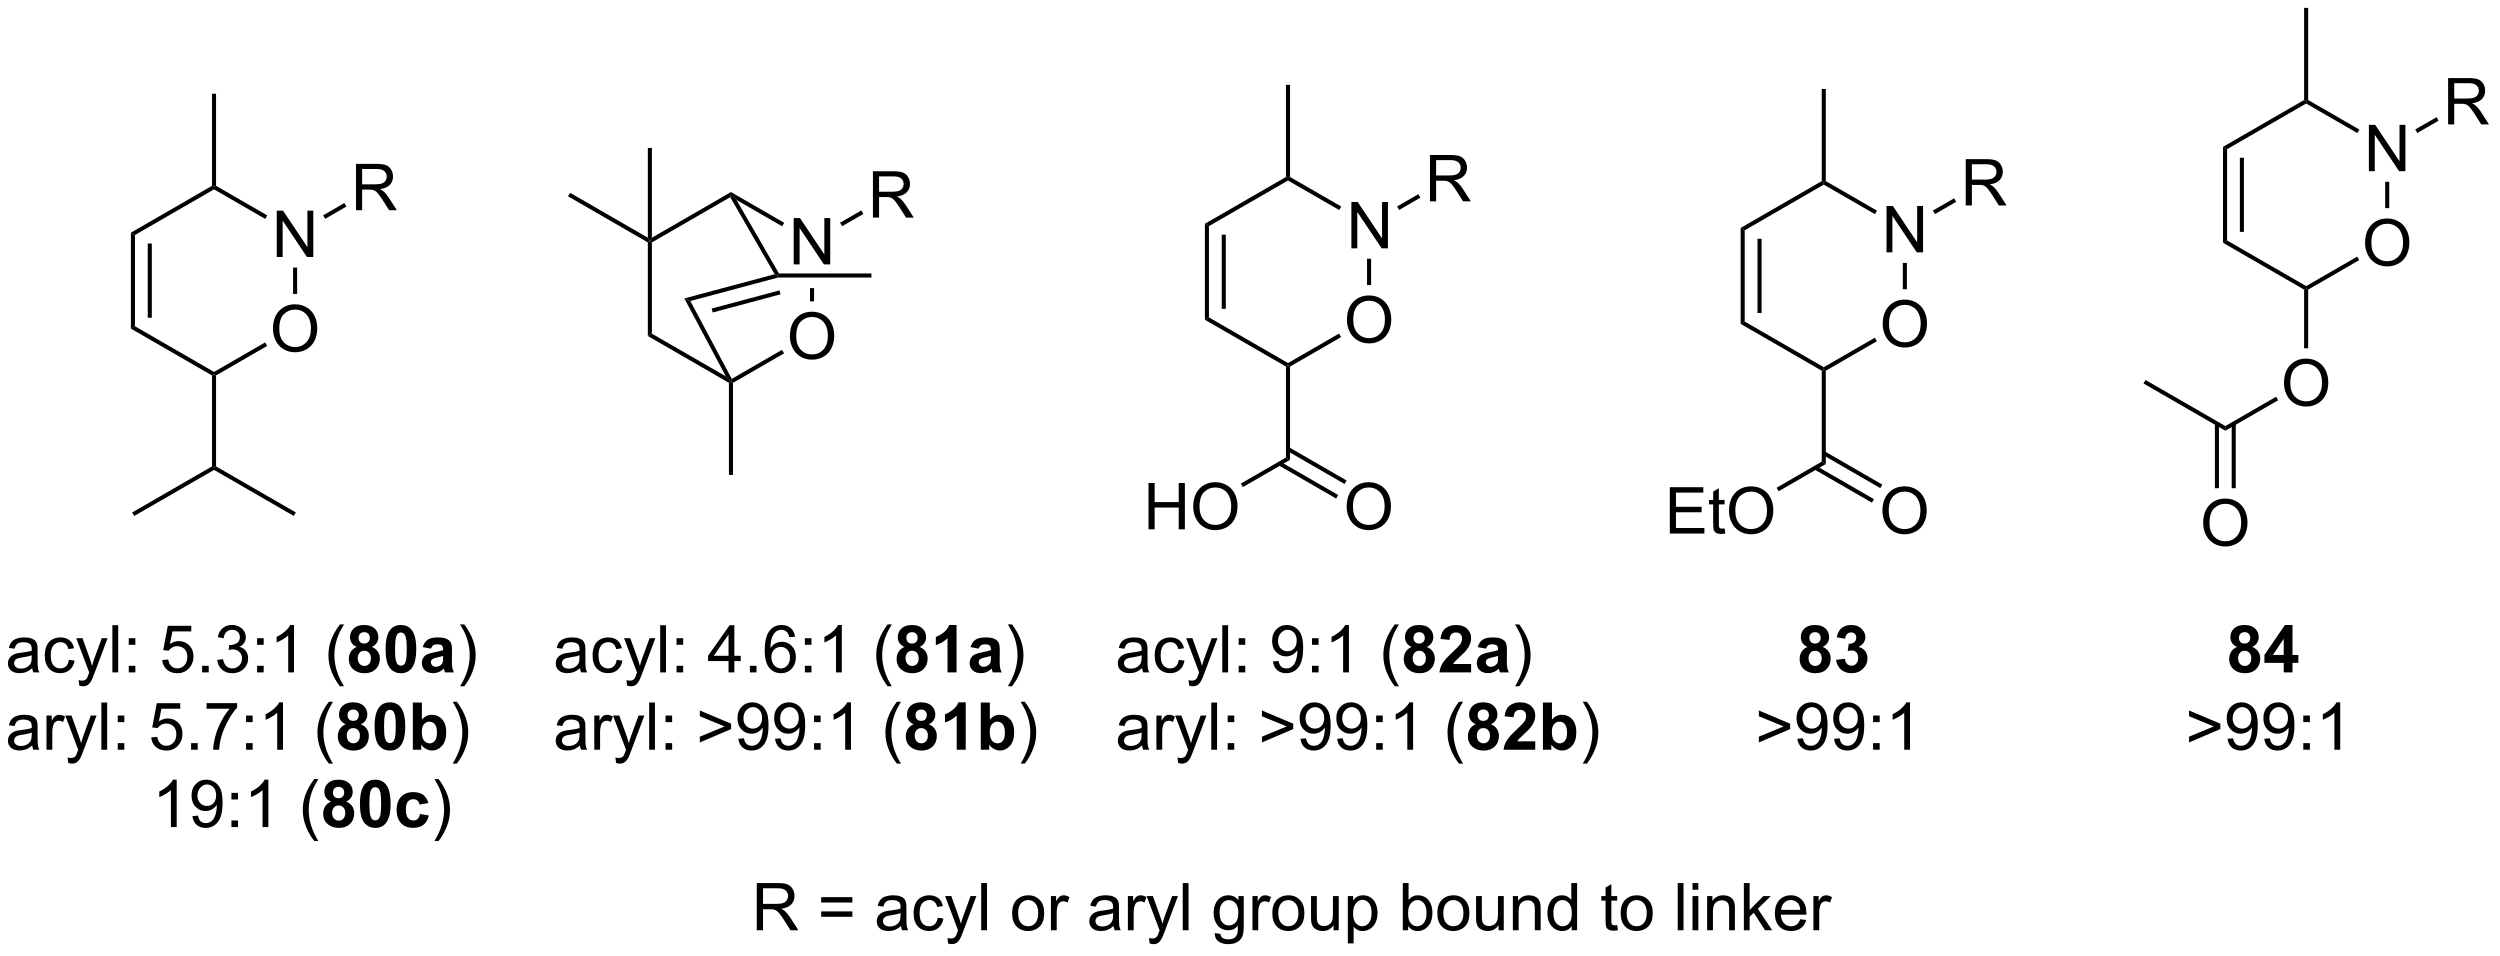 <?xml version="1.0" encoding="UTF-8"?>
<!DOCTYPE svg PUBLIC '-//W3C//DTD SVG 1.0//EN'
          'http://www.w3.org/TR/2001/REC-SVG-20010904/DTD/svg10.dtd'>
<svg stroke-dasharray="none" shape-rendering="auto" xmlns="http://www.w3.org/2000/svg" font-family="'Dialog'" text-rendering="auto" width="421" fill-opacity="1" color-interpolation="auto" color-rendering="auto" preserveAspectRatio="xMidYMid meet" font-size="12px" viewBox="0 0 421 161" fill="black" xmlns:xlink="http://www.w3.org/1999/xlink" stroke="black" image-rendering="auto" stroke-miterlimit="10" stroke-linecap="square" stroke-linejoin="miter" font-style="normal" stroke-width="1" height="161" stroke-dashoffset="0" font-weight="normal" stroke-opacity="1"
><!--Generated by the Batik Graphics2D SVG Generator--><defs id="genericDefs"
  /><g
  ><defs id="defs1"
    ><clipPath clipPathUnits="userSpaceOnUse" id="clipPath1"
      ><path d="M0.947 0.646 L316.407 0.646 L316.407 120.936 L0.947 120.936 L0.947 0.646 Z"
      /></clipPath
      ><clipPath clipPathUnits="userSpaceOnUse" id="clipPath2"
      ><path d="M-0.304 8.902 L-0.304 125.848 L306.385 125.848 L306.385 8.902 Z"
      /></clipPath
    ></defs
    ><g transform="scale(1.333,1.333) translate(-0.947,-0.646) matrix(1.029,0,0,1.029,1.26,-8.511)"
    ><path d="M165.608 39.387 L165.608 33.696 L166.382 33.696 L169.371 38.163 L169.371 33.696 L170.093 33.696 L170.093 39.387 L169.319 39.387 L166.33 34.915 L166.33 39.387 L165.608 39.387 Z" stroke="none" clip-path="url(#clipPath2)"
    /></g
    ><g transform="matrix(1.371,0,0,1.371,0.418,-12.209)"
    ><path d="M165.139 48.215 Q165.139 46.797 165.9 45.997 Q166.661 45.195 167.864 45.195 Q168.651 45.195 169.283 45.573 Q169.917 45.948 170.248 46.621 Q170.582 47.294 170.582 48.148 Q170.582 49.015 170.232 49.698 Q169.883 50.381 169.241 50.733 Q168.602 51.085 167.859 51.085 Q167.057 51.085 166.423 50.697 Q165.792 50.306 165.465 49.636 Q165.139 48.963 165.139 48.215 ZM165.916 48.225 Q165.916 49.255 166.467 49.848 Q167.021 50.438 167.857 50.438 Q168.706 50.438 169.254 49.84 Q169.805 49.243 169.805 48.145 Q169.805 47.449 169.57 46.932 Q169.334 46.414 168.881 46.129 Q168.431 45.842 167.867 45.842 Q167.067 45.842 166.49 46.393 Q165.916 46.942 165.916 48.225 Z" stroke="none" clip-path="url(#clipPath2)"
    /></g
    ><g transform="matrix(1.371,0,0,1.371,0.418,-12.209)"
    ><path d="M167.609 40.687 L168.109 40.687 L168.109 43.924 L167.609 43.924 Z" stroke="none" clip-path="url(#clipPath2)"
    /></g
    ><g transform="matrix(1.371,0,0,1.371,0.418,-12.209)"
    ><path d="M164.172 49.877 L164.422 50.31 L158.15 53.931 L157.9 53.787 L157.9 53.498 Z" stroke="none" clip-path="url(#clipPath2)"
    /></g
    ><g transform="matrix(1.371,0,0,1.371,0.418,-12.209)"
    ><path d="M157.9 53.498 L157.9 53.787 L157.65 53.931 L147.691 48.181 L148.191 47.892 Z" stroke="none" clip-path="url(#clipPath2)"
    /></g
    ><g transform="matrix(1.371,0,0,1.371,0.418,-12.209)"
    ><path d="M148.191 47.892 L147.691 48.181 L147.691 36.392 L148.191 36.681 ZM150.261 46.842 L150.261 37.732 L149.761 37.732 L149.761 46.842 Z" stroke="none" clip-path="url(#clipPath2)"
    /></g
    ><g transform="matrix(1.371,0,0,1.371,0.418,-12.209)"
    ><path d="M148.191 36.681 L147.691 36.392 L157.65 30.642 L157.9 30.787 L157.9 31.076 Z" stroke="none" clip-path="url(#clipPath2)"
    /></g
    ><g transform="matrix(1.371,0,0,1.371,0.418,-12.209)"
    ><path d="M157.9 31.076 L157.9 30.787 L158.15 30.642 L164.437 34.272 L164.187 34.705 Z" stroke="none" clip-path="url(#clipPath2)"
    /></g
    ><g transform="matrix(1.371,0,0,1.371,0.418,-12.209)"
    ><path d="M175.339 33.637 L175.339 27.946 L177.863 27.946 Q178.623 27.946 179.019 28.099 Q179.415 28.251 179.651 28.64 Q179.889 29.028 179.889 29.499 Q179.889 30.104 179.495 30.521 Q179.105 30.935 178.284 31.046 Q178.585 31.191 178.74 31.331 Q179.069 31.634 179.363 32.087 L180.355 33.637 L179.407 33.637 L178.655 32.452 Q178.323 31.939 178.108 31.667 Q177.896 31.396 177.728 31.287 Q177.56 31.178 177.384 31.137 Q177.257 31.108 176.965 31.108 L176.093 31.108 L176.093 33.637 L175.339 33.637 ZM176.093 30.456 L177.71 30.456 Q178.227 30.456 178.517 30.35 Q178.81 30.244 178.96 30.009 Q179.113 29.773 179.113 29.499 Q179.113 29.095 178.817 28.836 Q178.525 28.575 177.894 28.575 L176.093 28.575 L176.093 30.456 Z" stroke="none" clip-path="url(#clipPath2)"
    /></g
    ><g transform="matrix(1.371,0,0,1.371,0.418,-12.209)"
    ><path d="M171.552 34.693 L171.302 34.26 L173.913 32.753 L174.163 33.186 Z" stroke="none" clip-path="url(#clipPath2)"
    /></g
    ><g transform="matrix(1.371,0,0,1.371,0.418,-12.209)"
    ><path d="M158.15 30.642 L157.9 30.787 L157.65 30.642 L157.65 19.327 L158.15 19.327 Z" stroke="none" clip-path="url(#clipPath2)"
    /></g
    ><g transform="matrix(1.371,0,0,1.371,0.418,-12.209)"
    ><path d="M157.65 53.931 L157.9 53.787 L158.15 53.931 L158.15 65.391 L157.65 65.103 Z" stroke="none" clip-path="url(#clipPath2)"
    /></g
    ><g transform="matrix(1.371,0,0,1.371,0.418,-12.209)"
    ><path d="M140.766 73.927 L140.766 68.236 L141.519 68.236 L141.519 70.573 L144.477 70.573 L144.477 68.236 L145.231 68.236 L145.231 73.927 L144.477 73.927 L144.477 71.243 L141.519 71.243 L141.519 73.927 L140.766 73.927 ZM146.257 71.155 Q146.257 69.737 147.018 68.938 Q147.778 68.135 148.982 68.135 Q149.768 68.135 150.4 68.513 Q151.034 68.888 151.365 69.561 Q151.699 70.234 151.699 71.088 Q151.699 71.955 151.35 72.638 Q151 73.321 150.358 73.673 Q149.719 74.025 148.976 74.025 Q148.174 74.025 147.54 73.637 Q146.909 73.246 146.583 72.576 Q146.257 71.903 146.257 71.155 ZM147.033 71.166 Q147.033 72.196 147.584 72.788 Q148.138 73.378 148.974 73.378 Q149.823 73.378 150.371 72.781 Q150.923 72.183 150.923 71.085 Q150.923 70.389 150.687 69.872 Q150.452 69.354 149.999 69.07 Q149.548 68.782 148.984 68.782 Q148.185 68.782 147.607 69.334 Q147.033 69.882 147.033 71.166 Z" stroke="none" clip-path="url(#clipPath2)"
    /></g
    ><g transform="matrix(1.371,0,0,1.371,0.418,-12.209)"
    ><path d="M157.65 65.103 L158.15 65.391 L152.357 68.736 L152.107 68.303 Z" stroke="none" clip-path="url(#clipPath2)"
    /></g
    ><g transform="matrix(1.371,0,0,1.371,0.418,-12.209)"
    ><path d="M165.105 71.155 Q165.105 69.737 165.866 68.937 Q166.626 68.135 167.83 68.135 Q168.617 68.135 169.248 68.513 Q169.882 68.888 170.213 69.561 Q170.547 70.234 170.547 71.088 Q170.547 71.955 170.198 72.638 Q169.848 73.321 169.207 73.673 Q168.567 74.025 167.825 74.025 Q167.022 74.025 166.388 73.637 Q165.757 73.246 165.431 72.576 Q165.105 71.903 165.105 71.155 ZM165.881 71.166 Q165.881 72.196 166.432 72.788 Q166.986 73.378 167.822 73.378 Q168.671 73.378 169.22 72.781 Q169.771 72.183 169.771 71.085 Q169.771 70.389 169.535 69.872 Q169.3 69.354 168.847 69.069 Q168.397 68.782 167.832 68.782 Q167.033 68.782 166.456 69.333 Q165.881 69.882 165.881 71.166 Z" stroke="none" clip-path="url(#clipPath2)"
    /></g
    ><g transform="matrix(1.371,0,0,1.371,0.418,-12.209)"
    ><path d="M156.744 66.059 L163.816 70.142 L164.066 69.709 L156.994 65.626 ZM157.775 64.272 L164.847 68.356 L165.097 67.923 L158.025 63.839 Z" stroke="none" clip-path="url(#clipPath2)"
    /></g
    ><g transform="matrix(1.371,0,0,1.371,0.418,-12.209)"
    ><path d="M33.69 40.475 L33.69 34.785 L34.464 34.785 L37.453 39.251 L37.453 34.785 L38.175 34.785 L38.175 40.475 L37.401 40.475 L34.412 36.003 L34.412 40.475 L33.69 40.475 Z" stroke="none" clip-path="url(#clipPath2)"
    /></g
    ><g transform="matrix(1.371,0,0,1.371,0.418,-12.209)"
    ><path d="M33.222 49.304 Q33.222 47.886 33.983 47.086 Q34.744 46.284 35.947 46.284 Q36.734 46.284 37.365 46.661 Q37.999 47.037 38.331 47.709 Q38.664 48.382 38.664 49.236 Q38.664 50.103 38.315 50.786 Q37.966 51.47 37.324 51.822 Q36.685 52.174 35.942 52.174 Q35.14 52.174 34.506 51.785 Q33.874 51.395 33.548 50.724 Q33.222 50.052 33.222 49.304 ZM33.998 49.314 Q33.998 50.344 34.55 50.937 Q35.103 51.527 35.939 51.527 Q36.788 51.527 37.337 50.929 Q37.888 50.331 37.888 49.234 Q37.888 48.538 37.653 48.02 Q37.417 47.502 36.964 47.218 Q36.514 46.931 35.95 46.931 Q35.15 46.931 34.573 47.482 Q33.998 48.03 33.998 49.314 Z" stroke="none" clip-path="url(#clipPath2)"
    /></g
    ><g transform="matrix(1.371,0,0,1.371,0.418,-12.209)"
    ><path d="M35.692 41.775 L36.192 41.775 L36.192 45.012 L35.692 45.012 Z" stroke="none" clip-path="url(#clipPath2)"
    /></g
    ><g transform="matrix(1.371,0,0,1.371,0.418,-12.209)"
    ><path d="M32.255 50.965 L32.505 51.398 L26.233 55.02 L25.983 54.875 L25.983 54.587 Z" stroke="none" clip-path="url(#clipPath2)"
    /></g
    ><g transform="matrix(1.371,0,0,1.371,0.418,-12.209)"
    ><path d="M25.983 54.587 L25.983 54.875 L25.733 55.02 L15.773 49.27 L16.273 48.981 Z" stroke="none" clip-path="url(#clipPath2)"
    /></g
    ><g transform="matrix(1.371,0,0,1.371,0.418,-12.209)"
    ><path d="M16.273 48.981 L15.773 49.27 L15.773 37.481 L16.273 37.77 ZM18.343 47.93 L18.343 38.82 L17.843 38.82 L17.843 47.93 Z" stroke="none" clip-path="url(#clipPath2)"
    /></g
    ><g transform="matrix(1.371,0,0,1.371,0.418,-12.209)"
    ><path d="M16.273 37.77 L15.773 37.481 L25.733 31.731 L25.983 31.875 L25.983 32.164 Z" stroke="none" clip-path="url(#clipPath2)"
    /></g
    ><g transform="matrix(1.371,0,0,1.371,0.418,-12.209)"
    ><path d="M25.983 32.164 L25.983 31.875 L26.233 31.731 L32.519 35.361 L32.269 35.794 Z" stroke="none" clip-path="url(#clipPath2)"
    /></g
    ><g transform="matrix(1.371,0,0,1.371,0.418,-12.209)"
    ><path d="M43.422 34.725 L43.422 29.035 L45.945 29.035 Q46.706 29.035 47.102 29.187 Q47.498 29.34 47.733 29.728 Q47.971 30.116 47.971 30.587 Q47.971 31.193 47.578 31.61 Q47.187 32.023 46.367 32.135 Q46.667 32.28 46.822 32.419 Q47.151 32.722 47.446 33.175 L48.437 34.725 L47.49 34.725 L46.737 33.54 Q46.406 33.028 46.191 32.756 Q45.979 32.484 45.811 32.376 Q45.642 32.267 45.466 32.225 Q45.34 32.197 45.047 32.197 L44.175 32.197 L44.175 34.725 L43.422 34.725 ZM44.175 31.545 L45.792 31.545 Q46.31 31.545 46.6 31.439 Q46.892 31.333 47.042 31.097 Q47.195 30.862 47.195 30.587 Q47.195 30.184 46.9 29.925 Q46.608 29.663 45.976 29.663 L44.175 29.663 L44.175 31.545 Z" stroke="none" clip-path="url(#clipPath2)"
    /></g
    ><g transform="matrix(1.371,0,0,1.371,0.418,-12.209)"
    ><path d="M39.635 35.782 L39.385 35.349 L41.996 33.841 L42.246 34.274 Z" stroke="none" clip-path="url(#clipPath2)"
    /></g
    ><g transform="matrix(1.371,0,0,1.371,0.418,-12.209)"
    ><path d="M26.233 31.731 L25.983 31.875 L25.733 31.731 L25.733 20.415 L26.233 20.415 Z" stroke="none" clip-path="url(#clipPath2)"
    /></g
    ><g transform="matrix(1.371,0,0,1.371,0.418,-12.209)"
    ><path d="M25.733 55.02 L25.983 54.875 L26.233 55.02 L26.233 66.191 L25.983 66.335 L25.733 66.191 Z" stroke="none" clip-path="url(#clipPath2)"
    /></g
    ><g transform="matrix(1.371,0,0,1.371,0.418,-12.209)"
    ><path d="M25.733 66.191 L25.983 66.335 L25.983 66.624 L16.183 72.282 L15.933 71.849 Z" stroke="none" clip-path="url(#clipPath2)"
    /></g
    ><g transform="matrix(1.371,0,0,1.371,0.418,-12.209)"
    ><path d="M25.983 66.624 L25.983 66.335 L26.233 66.191 L36.032 71.849 L35.782 72.282 Z" stroke="none" clip-path="url(#clipPath2)"
    /></g
    ><g transform="matrix(1.371,0,0,1.371,0.418,-12.209)"
    ><path d="M97.186 41.385 L97.186 35.694 L97.96 35.694 L100.949 40.161 L100.949 35.694 L101.671 35.694 L101.671 41.385 L100.897 41.385 L97.909 36.913 L97.909 41.385 L97.186 41.385 Z" stroke="none" clip-path="url(#clipPath2)"
    /></g
    ><g transform="matrix(1.371,0,0,1.371,0.418,-12.209)"
    ><path d="M96.718 50.214 Q96.718 48.795 97.479 47.996 Q98.24 47.194 99.443 47.194 Q100.23 47.194 100.861 47.571 Q101.495 47.947 101.827 48.62 Q102.16 49.292 102.16 50.146 Q102.16 51.013 101.811 51.697 Q101.462 52.38 100.82 52.732 Q100.181 53.084 99.438 53.084 Q98.636 53.084 98.002 52.696 Q97.37 52.305 97.044 51.634 Q96.718 50.962 96.718 50.214 ZM97.495 50.224 Q97.495 51.254 98.046 51.847 Q98.6 52.437 99.435 52.437 Q100.284 52.437 100.833 51.839 Q101.384 51.241 101.384 50.144 Q101.384 49.448 101.149 48.93 Q100.913 48.413 100.46 48.128 Q100.01 47.841 99.446 47.841 Q98.646 47.841 98.069 48.392 Q97.495 48.94 97.495 50.224 Z" stroke="none" clip-path="url(#clipPath2)"
    /></g
    ><g transform="matrix(1.371,0,0,1.371,0.418,-12.209)"
    ><path d="M99.188 44.294 L99.188 45.922 L99.688 45.922 L99.688 44.294 Z" stroke="none" clip-path="url(#clipPath2)"
    /></g
    ><g transform="matrix(1.371,0,0,1.371,0.418,-12.209)"
    ><path d="M95.751 51.875 L96.001 52.308 L89.729 55.93 L89.479 55.785 L89.578 55.439 Z" stroke="none" clip-path="url(#clipPath2)"
    /></g
    ><g transform="matrix(1.371,0,0,1.371,0.418,-12.209)"
    ><path d="M88.848 55.132 L89.479 55.785 L89.229 55.93 L79.269 50.18 L79.769 49.891 Z" stroke="none" clip-path="url(#clipPath2)"
    /></g
    ><g transform="matrix(1.371,0,0,1.371,0.418,-12.209)"
    ><path d="M79.769 49.891 L79.269 50.18 L79.269 38.68 L79.519 38.535 L79.769 38.68 Z" stroke="none" clip-path="url(#clipPath2)"
    /></g
    ><g transform="matrix(1.371,0,0,1.371,0.418,-12.209)"
    ><path d="M79.769 38.68 L79.519 38.535 L79.769 38.102 L89.479 32.497 L89.479 32.785 L89.387 33.127 Z" stroke="none" clip-path="url(#clipPath2)"
    /></g
    ><g transform="matrix(1.371,0,0,1.371,0.418,-12.209)"
    ><path d="M90.162 33.468 L89.479 32.785 L89.479 32.497 L96.015 36.27 L95.765 36.703 Z" stroke="none" clip-path="url(#clipPath2)"
    /></g
    ><g transform="matrix(1.371,0,0,1.371,0.418,-12.209)"
    ><path d="M89.387 33.127 L89.479 32.785 L90.162 33.468 L95.373 42.495 L95.229 42.745 L94.849 42.587 Z" stroke="none" clip-path="url(#clipPath2)"
    /></g
    ><g transform="matrix(1.371,0,0,1.371,0.418,-12.209)"
    ><path d="M94.849 42.587 L95.229 42.745 L95.262 42.995 L84.489 45.881 L83.752 45.561 ZM95.436 44.573 L87.107 46.805 L87.236 47.288 L95.566 45.056 Z" stroke="none" clip-path="url(#clipPath2)"
    /></g
    ><g transform="matrix(1.371,0,0,1.371,0.418,-12.209)"
    ><path d="M83.752 45.561 L84.489 45.881 L89.578 55.439 L89.479 55.785 L88.848 55.132 Z" stroke="none" clip-path="url(#clipPath2)"
    /></g
    ><g transform="matrix(1.371,0,0,1.371,0.418,-12.209)"
    ><path d="M95.262 42.995 L95.229 42.745 L95.373 42.495 L106.729 42.495 L106.729 42.995 Z" stroke="none" clip-path="url(#clipPath2)"
    /></g
    ><g transform="matrix(1.371,0,0,1.371,0.418,-12.209)"
    ><path d="M106.918 35.635 L106.918 29.944 L109.441 29.944 Q110.202 29.944 110.598 30.097 Q110.994 30.25 111.23 30.638 Q111.468 31.026 111.468 31.497 Q111.468 32.103 111.074 32.519 Q110.683 32.933 109.863 33.045 Q110.163 33.19 110.319 33.329 Q110.647 33.632 110.942 34.085 L111.933 35.635 L110.986 35.635 L110.233 34.45 Q109.902 33.938 109.687 33.666 Q109.475 33.394 109.307 33.285 Q109.138 33.177 108.963 33.135 Q108.836 33.107 108.543 33.107 L107.671 33.107 L107.671 35.635 L106.918 35.635 ZM107.671 32.455 L109.289 32.455 Q109.806 32.455 110.096 32.349 Q110.388 32.242 110.538 32.007 Q110.691 31.771 110.691 31.497 Q110.691 31.093 110.396 30.835 Q110.104 30.573 109.472 30.573 L107.671 30.573 L107.671 32.455 Z" stroke="none" clip-path="url(#clipPath2)"
    /></g
    ><g transform="matrix(1.371,0,0,1.371,0.418,-12.209)"
    ><path d="M103.131 36.692 L102.881 36.259 L105.492 34.751 L105.742 35.184 Z" stroke="none" clip-path="url(#clipPath2)"
    /></g
    ><g transform="matrix(1.371,0,0,1.371,0.418,-12.209)"
    ><path d="M79.269 38.102 L79.519 38.535 L79.269 38.68 L69.47 33.022 L69.72 32.589 Z" stroke="none" clip-path="url(#clipPath2)"
    /></g
    ><g transform="matrix(1.371,0,0,1.371,0.418,-12.209)"
    ><path d="M79.769 38.102 L79.519 38.535 L79.269 38.102 L79.269 27.075 L79.769 27.075 Z" stroke="none" clip-path="url(#clipPath2)"
    /></g
    ><g transform="matrix(1.371,0,0,1.371,0.418,-12.209)"
    ><path d="M89.229 55.93 L89.479 55.785 L89.729 55.93 L89.729 67.245 L89.229 67.245 Z" stroke="none" clip-path="url(#clipPath2)"
    /></g
    ><g transform="matrix(1.371,0,0,1.371,0.418,-12.209)"
    ><path d="M231.417 39.896 L231.417 34.205 L232.191 34.205 L235.18 38.672 L235.18 34.205 L235.902 34.205 L235.902 39.896 L235.128 39.896 L232.139 35.424 L232.139 39.896 L231.417 39.896 Z" stroke="none" clip-path="url(#clipPath2)"
    /></g
    ><g transform="matrix(1.371,0,0,1.371,0.418,-12.209)"
    ><path d="M230.948 48.724 Q230.948 47.306 231.709 46.506 Q232.47 45.704 233.673 45.704 Q234.46 45.704 235.092 46.082 Q235.726 46.457 236.057 47.13 Q236.391 47.803 236.391 48.657 Q236.391 49.524 236.041 50.207 Q235.692 50.89 235.05 51.242 Q234.411 51.594 233.668 51.594 Q232.866 51.594 232.232 51.206 Q231.601 50.815 231.274 50.145 Q230.948 49.472 230.948 48.724 ZM231.725 48.734 Q231.725 49.764 232.276 50.357 Q232.83 50.947 233.666 50.947 Q234.514 50.947 235.063 50.349 Q235.614 49.751 235.614 48.654 Q235.614 47.958 235.379 47.44 Q235.143 46.923 234.69 46.638 Q234.24 46.351 233.676 46.351 Q232.876 46.351 232.299 46.902 Q231.725 47.451 231.725 48.734 Z" stroke="none" clip-path="url(#clipPath2)"
    /></g
    ><g transform="matrix(1.371,0,0,1.371,0.418,-12.209)"
    ><path d="M233.418 41.196 L233.918 41.196 L233.918 44.433 L233.418 44.433 Z" stroke="none" clip-path="url(#clipPath2)"
    /></g
    ><g transform="matrix(1.371,0,0,1.371,0.418,-12.209)"
    ><path d="M229.981 50.386 L230.231 50.819 L223.959 54.44 L223.709 54.296 L223.709 54.007 Z" stroke="none" clip-path="url(#clipPath2)"
    /></g
    ><g transform="matrix(1.371,0,0,1.371,0.418,-12.209)"
    ><path d="M223.709 54.007 L223.709 54.296 L223.459 54.44 L213.5 48.69 L214 48.401 Z" stroke="none" clip-path="url(#clipPath2)"
    /></g
    ><g transform="matrix(1.371,0,0,1.371,0.418,-12.209)"
    ><path d="M214 48.401 L213.5 48.69 L213.5 36.901 L214 37.19 ZM216.07 47.35 L216.07 38.241 L215.57 38.241 L215.57 47.35 Z" stroke="none" clip-path="url(#clipPath2)"
    /></g
    ><g transform="matrix(1.371,0,0,1.371,0.418,-12.209)"
    ><path d="M214 37.19 L213.5 36.901 L223.459 31.151 L223.709 31.296 L223.709 31.584 Z" stroke="none" clip-path="url(#clipPath2)"
    /></g
    ><g transform="matrix(1.371,0,0,1.371,0.418,-12.209)"
    ><path d="M223.709 31.584 L223.709 31.296 L223.959 31.151 L230.246 34.781 L229.996 35.214 Z" stroke="none" clip-path="url(#clipPath2)"
    /></g
    ><g transform="matrix(1.371,0,0,1.371,0.418,-12.209)"
    ><path d="M241.148 34.146 L241.148 28.455 L243.672 28.455 Q244.432 28.455 244.828 28.608 Q245.224 28.76 245.46 29.148 Q245.698 29.537 245.698 30.008 Q245.698 30.613 245.304 31.03 Q244.914 31.444 244.093 31.555 Q244.393 31.7 244.549 31.84 Q244.877 32.143 245.172 32.596 L246.164 34.146 L245.216 34.146 L244.463 32.96 Q244.132 32.448 243.917 32.176 Q243.705 31.904 243.537 31.796 Q243.369 31.687 243.193 31.646 Q243.066 31.617 242.774 31.617 L241.901 31.617 L241.901 34.146 L241.148 34.146 ZM241.901 30.965 L243.519 30.965 Q244.036 30.965 244.326 30.859 Q244.619 30.753 244.769 30.517 Q244.921 30.282 244.921 30.008 Q244.921 29.604 244.626 29.345 Q244.334 29.084 243.702 29.084 L241.901 29.084 L241.901 30.965 Z" stroke="none" clip-path="url(#clipPath2)"
    /></g
    ><g transform="matrix(1.371,0,0,1.371,0.418,-12.209)"
    ><path d="M237.361 35.202 L237.111 34.769 L239.722 33.262 L239.972 33.695 Z" stroke="none" clip-path="url(#clipPath2)"
    /></g
    ><g transform="matrix(1.371,0,0,1.371,0.418,-12.209)"
    ><path d="M223.959 31.151 L223.709 31.296 L223.459 31.151 L223.459 19.835 L223.959 19.835 Z" stroke="none" clip-path="url(#clipPath2)"
    /></g
    ><g transform="matrix(1.371,0,0,1.371,0.418,-12.209)"
    ><path d="M223.459 54.44 L223.709 54.296 L223.959 54.44 L223.959 65.9 L223.459 65.611 Z" stroke="none" clip-path="url(#clipPath2)"
    /></g
    ><g transform="matrix(1.371,0,0,1.371,0.418,-12.209)"
    ><path d="M204.8 74.436 L204.8 68.745 L208.915 68.745 L208.915 69.415 L205.553 69.415 L205.553 71.159 L208.703 71.159 L208.703 71.827 L205.553 71.827 L205.553 73.763 L209.047 73.763 L209.047 74.436 L204.8 74.436 ZM211.524 73.809 L211.625 74.428 Q211.329 74.49 211.097 74.49 Q210.716 74.49 210.506 74.371 Q210.297 74.249 210.212 74.053 Q210.126 73.856 210.126 73.227 L210.126 70.857 L209.614 70.857 L209.614 70.313 L210.126 70.313 L210.126 69.291 L210.822 68.872 L210.822 70.313 L211.524 70.313 L211.524 70.857 L210.822 70.857 L210.822 73.266 Q210.822 73.566 210.858 73.652 Q210.895 73.737 210.978 73.789 Q211.063 73.838 211.218 73.838 Q211.335 73.838 211.524 73.809 ZM212.068 71.664 Q212.068 70.246 212.829 69.446 Q213.59 68.644 214.793 68.644 Q215.58 68.644 216.212 69.022 Q216.846 69.397 217.177 70.07 Q217.511 70.743 217.511 71.597 Q217.511 72.464 217.161 73.147 Q216.812 73.83 216.17 74.182 Q215.531 74.534 214.788 74.534 Q213.986 74.534 213.352 74.146 Q212.72 73.755 212.394 73.085 Q212.068 72.412 212.068 71.664 ZM212.845 71.674 Q212.845 72.704 213.396 73.297 Q213.95 73.887 214.786 73.887 Q215.635 73.887 216.183 73.289 Q216.734 72.692 216.734 71.594 Q216.734 70.898 216.499 70.38 Q216.263 69.863 215.81 69.578 Q215.36 69.291 214.796 69.291 Q213.996 69.291 213.419 69.842 Q212.845 70.391 212.845 71.674 Z" stroke="none" clip-path="url(#clipPath2)"
    /></g
    ><g transform="matrix(1.371,0,0,1.371,0.418,-12.209)"
    ><path d="M223.459 65.611 L223.959 65.9 L218.166 69.245 L217.916 68.812 Z" stroke="none" clip-path="url(#clipPath2)"
    /></g
    ><g transform="matrix(1.371,0,0,1.371,0.418,-12.209)"
    ><path d="M230.914 71.664 Q230.914 70.246 231.675 69.446 Q232.435 68.644 233.639 68.644 Q234.426 68.644 235.057 69.022 Q235.691 69.397 236.022 70.07 Q236.356 70.743 236.356 71.597 Q236.356 72.464 236.007 73.147 Q235.657 73.83 235.016 74.182 Q234.376 74.534 233.634 74.534 Q232.831 74.534 232.197 74.146 Q231.566 73.755 231.24 73.085 Q230.914 72.412 230.914 71.664 ZM231.69 71.674 Q231.69 72.704 232.241 73.297 Q232.795 73.887 233.631 73.887 Q234.48 73.887 235.029 73.289 Q235.58 72.692 235.58 71.594 Q235.58 70.898 235.344 70.38 Q235.109 69.863 234.656 69.578 Q234.206 69.291 233.641 69.291 Q232.842 69.291 232.265 69.842 Q231.69 70.391 231.69 71.674 Z" stroke="none" clip-path="url(#clipPath2)"
    /></g
    ><g transform="matrix(1.371,0,0,1.371,0.418,-12.209)"
    ><path d="M222.553 66.568 L229.625 70.651 L229.875 70.218 L222.803 66.135 ZM223.584 64.781 L230.656 68.864 L230.906 68.431 L223.834 64.348 Z" stroke="none" clip-path="url(#clipPath2)"
    /></g
    ><g transform="matrix(1.371,0,0,1.371,0.418,-12.209)"
    ><path d="M290.666 29.934 L290.666 24.243 L291.439 24.243 L294.428 28.71 L294.428 24.243 L295.15 24.243 L295.15 29.934 L294.377 29.934 L291.387 25.462 L291.387 29.934 L290.666 29.934 Z" stroke="none" clip-path="url(#clipPath2)"
    /></g
    ><g transform="matrix(1.371,0,0,1.371,0.418,-12.209)"
    ><path d="M290.197 38.763 Q290.197 37.344 290.958 36.545 Q291.719 35.742 292.922 35.742 Q293.709 35.742 294.34 36.12 Q294.974 36.495 295.305 37.168 Q295.639 37.841 295.639 38.695 Q295.639 39.562 295.29 40.245 Q294.941 40.928 294.299 41.281 Q293.66 41.632 292.917 41.632 Q292.115 41.632 291.481 41.244 Q290.849 40.853 290.523 40.183 Q290.197 39.51 290.197 38.763 ZM290.973 38.773 Q290.973 39.803 291.525 40.395 Q292.078 40.986 292.914 40.986 Q293.763 40.986 294.312 40.388 Q294.863 39.79 294.863 38.693 Q294.863 37.996 294.627 37.479 Q294.392 36.961 293.939 36.677 Q293.489 36.389 292.925 36.389 Q292.125 36.389 291.548 36.941 Q290.973 37.489 290.973 38.773 Z" stroke="none" clip-path="url(#clipPath2)"
    /></g
    ><g transform="matrix(1.371,0,0,1.371,0.418,-12.209)"
    ><path d="M292.667 31.234 L293.167 31.234 L293.167 34.471 L292.667 34.471 Z" stroke="none" clip-path="url(#clipPath2)"
    /></g
    ><g transform="matrix(1.371,0,0,1.371,0.418,-12.209)"
    ><path d="M289.23 40.424 L289.48 40.857 L283.208 44.478 L282.958 44.334 L282.958 44.045 Z" stroke="none" clip-path="url(#clipPath2)"
    /></g
    ><g transform="matrix(1.371,0,0,1.371,0.418,-12.209)"
    ><path d="M282.958 44.045 L282.958 44.334 L282.708 44.478 L272.748 38.728 L273.248 38.44 Z" stroke="none" clip-path="url(#clipPath2)"
    /></g
    ><g transform="matrix(1.371,0,0,1.371,0.418,-12.209)"
    ><path d="M273.248 38.44 L272.748 38.728 L272.748 26.94 L273.248 27.228 ZM275.318 37.389 L275.318 28.279 L274.818 28.279 L274.818 37.389 Z" stroke="none" clip-path="url(#clipPath2)"
    /></g
    ><g transform="matrix(1.371,0,0,1.371,0.418,-12.209)"
    ><path d="M273.248 27.228 L272.748 26.94 L282.708 21.19 L282.958 21.334 L282.958 21.623 Z" stroke="none" clip-path="url(#clipPath2)"
    /></g
    ><g transform="matrix(1.371,0,0,1.371,0.418,-12.209)"
    ><path d="M282.958 21.623 L282.958 21.334 L283.208 21.19 L289.494 24.819 L289.244 25.252 Z" stroke="none" clip-path="url(#clipPath2)"
    /></g
    ><g transform="matrix(1.371,0,0,1.371,0.418,-12.209)"
    ><path d="M300.397 24.184 L300.397 18.493 L302.92 18.493 Q303.681 18.493 304.077 18.646 Q304.473 18.799 304.709 19.187 Q304.947 19.575 304.947 20.046 Q304.947 20.652 304.553 21.068 Q304.163 21.482 303.342 21.594 Q303.642 21.738 303.798 21.878 Q304.126 22.181 304.421 22.634 L305.412 24.184 L304.465 24.184 L303.712 22.999 Q303.381 22.486 303.166 22.215 Q302.954 21.943 302.786 21.834 Q302.618 21.726 302.442 21.684 Q302.315 21.656 302.022 21.656 L301.15 21.656 L301.15 24.184 L300.397 24.184 ZM301.15 21.004 L302.768 21.004 Q303.285 21.004 303.575 20.898 Q303.867 20.791 304.017 20.556 Q304.17 20.32 304.17 20.046 Q304.17 19.642 303.875 19.384 Q303.583 19.122 302.951 19.122 L301.15 19.122 L301.15 21.004 Z" stroke="none" clip-path="url(#clipPath2)"
    /></g
    ><g transform="matrix(1.371,0,0,1.371,0.418,-12.209)"
    ><path d="M296.61 25.241 L296.36 24.808 L298.971 23.3 L299.221 23.733 Z" stroke="none" clip-path="url(#clipPath2)"
    /></g
    ><g transform="matrix(1.371,0,0,1.371,0.418,-12.209)"
    ><path d="M283.208 21.19 L282.958 21.334 L282.708 21.19 L282.708 9.874 L283.208 9.874 Z" stroke="none" clip-path="url(#clipPath2)"
    /></g
    ><g transform="matrix(1.371,0,0,1.371,0.418,-12.209)"
    ><path d="M280.238 55.973 Q280.238 54.554 280.998 53.755 Q281.759 52.953 282.963 52.953 Q283.75 52.953 284.381 53.33 Q285.015 53.706 285.346 54.378 Q285.68 55.051 285.68 55.905 Q285.68 56.772 285.331 57.455 Q284.981 58.139 284.339 58.491 Q283.7 58.843 282.958 58.843 Q282.155 58.843 281.521 58.454 Q280.89 58.064 280.564 57.393 Q280.238 56.721 280.238 55.973 ZM281.014 55.983 Q281.014 57.013 281.565 57.605 Q282.119 58.196 282.955 58.196 Q283.804 58.196 284.352 57.598 Q284.904 57 284.904 55.903 Q284.904 55.207 284.668 54.689 Q284.433 54.171 283.98 53.887 Q283.529 53.599 282.965 53.599 Q282.166 53.599 281.589 54.151 Q281.014 54.699 281.014 55.983 Z" stroke="none" clip-path="url(#clipPath2)"
    /></g
    ><g transform="matrix(1.371,0,0,1.371,0.418,-12.209)"
    ><path d="M282.708 44.478 L282.958 44.334 L283.208 44.478 L283.208 51.681 L282.708 51.681 Z" stroke="none" clip-path="url(#clipPath2)"
    /></g
    ><g transform="matrix(1.371,0,0,1.371,0.418,-12.209)"
    ><path d="M279.271 57.634 L279.521 58.067 L273.033 61.813 L273.033 61.236 Z" stroke="none" clip-path="url(#clipPath2)"
    /></g
    ><g transform="matrix(1.371,0,0,1.371,0.418,-12.209)"
    ><path d="M273.033 61.236 L273.033 61.813 L262.983 56.011 L263.233 55.578 Z" stroke="none" clip-path="url(#clipPath2)"
    /></g
    ><g transform="matrix(1.371,0,0,1.371,0.418,-12.209)"
    ><path d="M270.313 73.163 Q270.313 71.745 271.074 70.945 Q271.835 70.143 273.038 70.143 Q273.825 70.143 274.456 70.52 Q275.09 70.896 275.421 71.569 Q275.755 72.241 275.755 73.095 Q275.755 73.962 275.406 74.645 Q275.057 75.329 274.415 75.681 Q273.776 76.033 273.033 76.033 Q272.231 76.033 271.597 75.644 Q270.965 75.254 270.639 74.583 Q270.313 73.911 270.313 73.163 ZM271.089 73.173 Q271.089 74.203 271.641 74.796 Q272.194 75.386 273.03 75.386 Q273.879 75.386 274.428 74.788 Q274.979 74.19 274.979 73.093 Q274.979 72.397 274.743 71.879 Q274.508 71.362 274.055 71.077 Q273.605 70.79 273.041 70.79 Q272.241 70.79 271.664 71.341 Q271.089 71.889 271.089 73.173 Z" stroke="none" clip-path="url(#clipPath2)"
    /></g
    ><g transform="matrix(1.371,0,0,1.371,0.418,-12.209)"
    ><path d="M271.752 60.929 L271.752 68.871 L272.252 68.871 L272.252 60.929 ZM273.814 60.929 L273.814 68.871 L274.314 68.871 L274.314 60.929 Z" stroke="none" clip-path="url(#clipPath2)"
    /></g
    ><g transform="matrix(1.371,0,0,1.371,0.418,-12.209)"
    ><path d="M92.65 123.169 L92.65 117.371 L95.221 117.371 Q95.996 117.371 96.4 117.527 Q96.803 117.682 97.043 118.078 Q97.285 118.473 97.285 118.953 Q97.285 119.57 96.885 119.995 Q96.487 120.417 95.651 120.53 Q95.957 120.678 96.115 120.82 Q96.45 121.129 96.75 121.59 L97.76 123.169 L96.795 123.169 L96.028 121.962 Q95.69 121.44 95.471 121.163 Q95.255 120.886 95.084 120.775 Q94.912 120.665 94.733 120.622 Q94.604 120.593 94.306 120.593 L93.417 120.593 L93.417 123.169 L92.65 123.169 ZM93.417 119.929 L95.065 119.929 Q95.593 119.929 95.888 119.821 Q96.186 119.713 96.339 119.473 Q96.494 119.233 96.494 118.953 Q96.494 118.542 96.194 118.278 Q95.896 118.012 95.252 118.012 L93.417 118.012 L93.417 119.929 ZM104.391 119.76 L100.563 119.76 L100.563 119.096 L104.391 119.096 L104.391 119.76 ZM104.391 121.519 L100.563 121.519 L100.563 120.854 L104.391 120.854 L104.391 121.519 ZM110.368 122.65 Q109.972 122.987 109.606 123.127 Q109.242 123.264 108.822 123.264 Q108.129 123.264 107.757 122.927 Q107.385 122.587 107.385 122.062 Q107.385 121.754 107.525 121.498 Q107.668 121.242 107.894 121.089 Q108.121 120.933 108.406 120.854 Q108.617 120.799 109.039 120.749 Q109.901 120.646 110.309 120.504 Q110.312 120.356 110.312 120.317 Q110.312 119.881 110.112 119.705 Q109.838 119.462 109.3 119.462 Q108.799 119.462 108.559 119.639 Q108.319 119.816 108.205 120.261 L107.509 120.166 Q107.604 119.721 107.82 119.446 Q108.039 119.169 108.451 119.022 Q108.862 118.874 109.403 118.874 Q109.94 118.874 110.275 119.001 Q110.613 119.127 110.771 119.32 Q110.929 119.51 110.992 119.802 Q111.029 119.984 111.029 120.459 L111.029 121.408 Q111.029 122.402 111.074 122.666 Q111.119 122.927 111.254 123.169 L110.51 123.169 Q110.399 122.948 110.368 122.65 ZM110.309 121.06 Q109.922 121.218 109.147 121.329 Q108.706 121.392 108.525 121.471 Q108.343 121.55 108.242 121.703 Q108.145 121.856 108.145 122.041 Q108.145 122.326 108.361 122.516 Q108.577 122.705 108.991 122.705 Q109.403 122.705 109.722 122.526 Q110.043 122.347 110.194 122.033 Q110.309 121.793 110.309 121.321 L110.309 121.06 ZM114.872 121.63 L115.574 121.722 Q115.458 122.444 114.986 122.856 Q114.514 123.264 113.826 123.264 Q112.963 123.264 112.439 122.7 Q111.914 122.136 111.914 121.084 Q111.914 120.403 112.138 119.895 Q112.365 119.383 112.826 119.13 Q113.288 118.874 113.828 118.874 Q114.514 118.874 114.949 119.22 Q115.384 119.565 115.505 120.203 L114.814 120.309 Q114.714 119.887 114.464 119.673 Q114.213 119.46 113.857 119.46 Q113.319 119.46 112.982 119.844 Q112.647 120.23 112.647 121.065 Q112.647 121.912 112.971 122.297 Q113.296 122.679 113.818 122.679 Q114.237 122.679 114.516 122.423 Q114.799 122.165 114.872 121.63 ZM116.151 124.788 L116.072 124.119 Q116.304 124.182 116.478 124.182 Q116.715 124.182 116.858 124.103 Q117 124.024 117.093 123.881 Q117.158 123.776 117.309 123.351 Q117.33 123.293 117.372 123.177 L115.779 118.969 L116.547 118.969 L117.419 121.4 Q117.591 121.864 117.725 122.373 Q117.847 121.883 118.018 121.416 L118.914 118.969 L119.626 118.969 L118.028 123.241 Q117.773 123.934 117.63 124.195 Q117.441 124.546 117.195 124.709 Q116.95 124.875 116.61 124.875 Q116.404 124.875 116.151 124.788 ZM120.217 123.169 L120.217 117.371 L120.929 117.371 L120.929 123.169 L120.217 123.169 ZM124.016 121.068 Q124.016 119.903 124.665 119.341 Q125.208 118.874 125.986 118.874 Q126.854 118.874 127.402 119.441 Q127.953 120.008 127.953 121.01 Q127.953 121.819 127.708 122.286 Q127.465 122.75 127.001 123.009 Q126.537 123.264 125.986 123.264 Q125.106 123.264 124.56 122.7 Q124.016 122.133 124.016 121.068 ZM124.749 121.068 Q124.749 121.875 125.1 122.278 Q125.454 122.679 125.986 122.679 Q126.516 122.679 126.867 122.276 Q127.22 121.872 127.22 121.044 Q127.22 120.266 126.867 119.866 Q126.513 119.462 125.986 119.462 Q125.454 119.462 125.1 119.863 Q124.749 120.261 124.749 121.068 ZM128.78 123.169 L128.78 118.969 L129.42 118.969 L129.42 119.605 Q129.666 119.159 129.871 119.017 Q130.08 118.874 130.33 118.874 Q130.689 118.874 131.06 119.104 L130.815 119.763 Q130.554 119.61 130.293 119.61 Q130.061 119.61 129.874 119.75 Q129.689 119.889 129.61 120.14 Q129.492 120.519 129.492 120.97 L129.492 123.169 L128.78 123.169 ZM136.475 122.65 Q136.079 122.987 135.713 123.127 Q135.349 123.264 134.93 123.264 Q134.236 123.264 133.865 122.927 Q133.493 122.587 133.493 122.062 Q133.493 121.754 133.633 121.498 Q133.775 121.242 134.002 121.089 Q134.228 120.933 134.513 120.854 Q134.724 120.799 135.146 120.749 Q136.008 120.646 136.417 120.504 Q136.42 120.356 136.42 120.317 Q136.42 119.881 136.219 119.705 Q135.945 119.462 135.407 119.462 Q134.906 119.462 134.666 119.639 Q134.426 119.816 134.313 120.261 L133.617 120.166 Q133.712 119.721 133.928 119.446 Q134.147 119.169 134.558 119.022 Q134.969 118.874 135.51 118.874 Q136.048 118.874 136.383 119.001 Q136.72 119.127 136.878 119.32 Q137.037 119.51 137.1 119.802 Q137.137 119.984 137.137 120.459 L137.137 121.408 Q137.137 122.402 137.182 122.666 Q137.226 122.927 137.361 123.169 L136.617 123.169 Q136.507 122.948 136.475 122.65 ZM136.417 121.06 Q136.029 121.218 135.254 121.329 Q134.814 121.392 134.632 121.471 Q134.45 121.55 134.35 121.703 Q134.252 121.856 134.252 122.041 Q134.252 122.326 134.468 122.516 Q134.685 122.705 135.099 122.705 Q135.51 122.705 135.829 122.526 Q136.151 122.347 136.301 122.033 Q136.417 121.793 136.417 121.321 L136.417 121.06 ZM138.232 123.169 L138.232 118.969 L138.873 118.969 L138.873 119.605 Q139.118 119.159 139.324 119.017 Q139.532 118.874 139.783 118.874 Q140.141 118.874 140.513 119.104 L140.268 119.763 Q140.007 119.61 139.746 119.61 Q139.514 119.61 139.327 119.75 Q139.142 119.889 139.063 120.14 Q138.944 120.519 138.944 120.97 L138.944 123.169 L138.232 123.169 ZM140.906 124.788 L140.827 124.119 Q141.059 124.182 141.233 124.182 Q141.47 124.182 141.613 124.103 Q141.755 124.024 141.847 123.881 Q141.913 123.776 142.064 123.351 Q142.085 123.293 142.127 123.177 L140.534 118.969 L141.302 118.969 L142.174 121.4 Q142.346 121.864 142.48 122.373 Q142.601 121.883 142.773 121.416 L143.669 118.969 L144.381 118.969 L142.783 123.241 Q142.528 123.934 142.385 124.195 Q142.195 124.546 141.95 124.709 Q141.705 124.875 141.365 124.875 Q141.159 124.875 140.906 124.788 ZM144.972 123.169 L144.972 117.371 L145.684 117.371 L145.684 123.169 L144.972 123.169 ZM148.906 123.517 L149.599 123.62 Q149.641 123.942 149.839 124.087 Q150.106 124.285 150.564 124.285 Q151.057 124.285 151.326 124.087 Q151.595 123.889 151.69 123.533 Q151.745 123.317 151.743 122.618 Q151.276 123.169 150.58 123.169 Q149.713 123.169 149.238 122.544 Q148.763 121.92 148.763 121.044 Q148.763 120.443 148.98 119.937 Q149.198 119.428 149.612 119.151 Q150.026 118.874 150.583 118.874 Q151.326 118.874 151.809 119.475 L151.809 118.969 L152.465 118.969 L152.465 122.6 Q152.465 123.581 152.265 123.989 Q152.067 124.401 151.632 124.638 Q151.2 124.875 150.567 124.875 Q149.815 124.875 149.351 124.535 Q148.89 124.198 148.906 123.517 ZM149.496 120.994 Q149.496 121.819 149.823 122.199 Q150.153 122.579 150.646 122.579 Q151.137 122.579 151.469 122.202 Q151.801 121.825 151.801 121.018 Q151.801 120.245 151.458 119.855 Q151.118 119.462 150.636 119.462 Q150.161 119.462 149.829 119.85 Q149.496 120.235 149.496 120.994 ZM153.535 123.169 L153.535 118.969 L154.175 118.969 L154.175 119.605 Q154.421 119.159 154.626 119.017 Q154.834 118.874 155.085 118.874 Q155.444 118.874 155.815 119.104 L155.57 119.763 Q155.309 119.61 155.048 119.61 Q154.816 119.61 154.629 119.75 Q154.444 119.889 154.365 120.14 Q154.246 120.519 154.246 120.97 L154.246 123.169 L153.535 123.169 ZM155.974 121.068 Q155.974 119.903 156.622 119.341 Q157.165 118.874 157.943 118.874 Q158.811 118.874 159.359 119.441 Q159.91 120.008 159.91 121.01 Q159.91 121.819 159.665 122.286 Q159.422 122.75 158.958 123.009 Q158.494 123.264 157.943 123.264 Q157.062 123.264 156.517 122.7 Q155.974 122.133 155.974 121.068 ZM156.707 121.068 Q156.707 121.875 157.057 122.278 Q157.411 122.679 157.943 122.679 Q158.473 122.679 158.824 122.276 Q159.177 121.872 159.177 121.044 Q159.177 120.266 158.824 119.866 Q158.47 119.462 157.943 119.462 Q157.411 119.462 157.057 119.863 Q156.707 120.261 156.707 121.068 ZM163.497 123.169 L163.497 122.552 Q163.007 123.264 162.163 123.264 Q161.791 123.264 161.47 123.122 Q161.148 122.98 160.99 122.763 Q160.834 122.547 160.771 122.236 Q160.729 122.025 160.729 121.572 L160.729 118.969 L161.441 118.969 L161.441 121.297 Q161.441 121.856 161.483 122.049 Q161.552 122.331 161.768 122.492 Q161.987 122.65 162.306 122.65 Q162.627 122.65 162.907 122.487 Q163.189 122.323 163.305 122.041 Q163.421 121.756 163.421 121.218 L163.421 118.969 L164.133 118.969 L164.133 123.169 L163.497 123.169 ZM165.25 124.78 L165.25 118.969 L165.898 118.969 L165.898 119.515 Q166.127 119.193 166.415 119.035 Q166.705 118.874 167.116 118.874 Q167.654 118.874 168.065 119.151 Q168.477 119.428 168.685 119.931 Q168.896 120.435 168.896 121.036 Q168.896 121.682 168.664 122.199 Q168.432 122.713 167.992 122.99 Q167.551 123.264 167.064 123.264 Q166.708 123.264 166.425 123.114 Q166.143 122.964 165.961 122.734 L165.961 124.78 L165.25 124.78 ZM165.893 121.092 Q165.893 121.904 166.22 122.291 Q166.549 122.679 167.016 122.679 Q167.491 122.679 167.828 122.278 Q168.168 121.875 168.168 121.034 Q168.168 120.23 167.836 119.831 Q167.506 119.43 167.048 119.43 Q166.594 119.43 166.244 119.858 Q165.893 120.282 165.893 121.092 ZM172.661 123.169 L172 123.169 L172 117.371 L172.711 117.371 L172.711 119.438 Q173.162 118.874 173.864 118.874 Q174.251 118.874 174.597 119.03 Q174.942 119.185 175.166 119.47 Q175.39 119.752 175.517 120.153 Q175.643 120.551 175.643 121.005 Q175.643 122.086 175.108 122.676 Q174.576 123.264 173.827 123.264 Q173.083 123.264 172.661 122.642 L172.661 123.169 ZM172.653 121.036 Q172.653 121.793 172.859 122.128 Q173.194 122.679 173.769 122.679 Q174.235 122.679 174.576 122.273 Q174.916 121.867 174.916 121.065 Q174.916 120.243 174.589 119.852 Q174.262 119.46 173.8 119.46 Q173.334 119.46 172.994 119.866 Q172.653 120.269 172.653 121.036 ZM176.243 121.068 Q176.243 119.903 176.892 119.341 Q177.435 118.874 178.213 118.874 Q179.08 118.874 179.629 119.441 Q180.18 120.008 180.18 121.01 Q180.18 121.819 179.935 122.286 Q179.692 122.75 179.228 123.009 Q178.764 123.264 178.213 123.264 Q177.332 123.264 176.786 122.7 Q176.243 122.133 176.243 121.068 ZM176.976 121.068 Q176.976 121.875 177.327 122.278 Q177.68 122.679 178.213 122.679 Q178.743 122.679 179.094 122.276 Q179.447 121.872 179.447 121.044 Q179.447 120.266 179.094 119.866 Q178.74 119.462 178.213 119.462 Q177.68 119.462 177.327 119.863 Q176.976 120.261 176.976 121.068 ZM183.767 123.169 L183.767 122.552 Q183.277 123.264 182.433 123.264 Q182.061 123.264 181.739 123.122 Q181.418 122.98 181.26 122.763 Q181.104 122.547 181.041 122.236 Q180.999 122.025 180.999 121.572 L180.999 118.969 L181.711 118.969 L181.711 121.297 Q181.711 121.856 181.753 122.049 Q181.821 122.331 182.037 122.492 Q182.256 122.65 182.575 122.65 Q182.897 122.65 183.177 122.487 Q183.459 122.323 183.575 122.041 Q183.691 121.756 183.691 121.218 L183.691 118.969 L184.403 118.969 L184.403 123.169 L183.767 123.169 ZM185.519 123.169 L185.519 118.969 L186.16 118.969 L186.16 119.565 Q186.621 118.874 187.497 118.874 Q187.876 118.874 188.193 119.011 Q188.512 119.146 188.67 119.367 Q188.828 119.589 188.892 119.895 Q188.931 120.092 188.931 120.585 L188.931 123.169 L188.219 123.169 L188.219 120.614 Q188.219 120.179 188.135 119.963 Q188.053 119.747 187.842 119.62 Q187.631 119.491 187.346 119.491 Q186.89 119.491 186.561 119.781 Q186.231 120.069 186.231 120.876 L186.231 123.169 L185.519 123.169 ZM192.748 123.169 L192.748 122.639 Q192.35 123.264 191.575 123.264 Q191.071 123.264 190.649 122.987 Q190.23 122.711 189.998 122.215 Q189.766 121.717 189.766 121.073 Q189.766 120.443 189.974 119.931 Q190.185 119.42 190.604 119.148 Q191.024 118.874 191.543 118.874 Q191.923 118.874 192.218 119.035 Q192.516 119.193 192.7 119.452 L192.7 117.371 L193.41 117.371 L193.41 123.169 L192.748 123.169 ZM190.499 121.073 Q190.499 121.88 190.839 122.281 Q191.179 122.679 191.64 122.679 Q192.107 122.679 192.434 122.297 Q192.761 121.914 192.761 121.131 Q192.761 120.269 192.429 119.866 Q192.097 119.462 191.609 119.462 Q191.134 119.462 190.815 119.85 Q190.499 120.237 190.499 121.073 ZM198.332 122.531 L198.435 123.162 Q198.135 123.225 197.897 123.225 Q197.51 123.225 197.296 123.103 Q197.083 122.98 196.996 122.779 Q196.909 122.579 196.909 121.938 L196.909 119.523 L196.387 119.523 L196.387 118.969 L196.909 118.969 L196.909 117.928 L197.618 117.501 L197.618 118.969 L198.332 118.969 L198.332 119.523 L197.618 119.523 L197.618 121.978 Q197.618 122.284 197.655 122.371 Q197.692 122.457 197.776 122.51 Q197.863 122.56 198.021 122.56 Q198.14 122.56 198.332 122.531 ZM198.763 121.068 Q198.763 119.903 199.412 119.341 Q199.955 118.874 200.733 118.874 Q201.601 118.874 202.149 119.441 Q202.7 120.008 202.7 121.01 Q202.7 121.819 202.455 122.286 Q202.212 122.75 201.748 123.009 Q201.284 123.264 200.733 123.264 Q199.852 123.264 199.307 122.7 Q198.763 122.133 198.763 121.068 ZM199.497 121.068 Q199.497 121.875 199.847 122.278 Q200.201 122.679 200.733 122.679 Q201.263 122.679 201.614 122.276 Q201.967 121.872 201.967 121.044 Q201.967 120.266 201.614 119.866 Q201.261 119.462 200.733 119.462 Q200.201 119.462 199.847 119.863 Q199.497 120.261 199.497 121.068 ZM205.769 123.169 L205.769 117.371 L206.481 117.371 L206.481 123.169 L205.769 123.169 ZM207.587 118.189 L207.587 117.371 L208.299 117.371 L208.299 118.189 L207.587 118.189 ZM207.587 123.169 L207.587 118.969 L208.299 118.969 L208.299 123.169 L207.587 123.169 ZM209.384 123.169 L209.384 118.969 L210.025 118.969 L210.025 119.565 Q210.486 118.874 211.362 118.874 Q211.742 118.874 212.058 119.011 Q212.377 119.146 212.535 119.367 Q212.693 119.589 212.757 119.895 Q212.796 120.092 212.796 120.585 L212.796 123.169 L212.084 123.169 L212.084 120.614 Q212.084 120.179 212 119.963 Q211.918 119.747 211.707 119.62 Q211.496 119.491 211.212 119.491 Q210.755 119.491 210.426 119.781 Q210.096 120.069 210.096 120.876 L210.096 123.169 L209.384 123.169 ZM213.892 123.169 L213.892 117.371 L214.604 117.371 L214.604 120.678 L216.288 118.969 L217.211 118.969 L215.606 120.527 L217.372 123.169 L216.494 123.169 L215.107 121.02 L214.604 121.503 L214.604 123.169 L213.892 123.169 ZM220.813 121.817 L221.549 121.906 Q221.375 122.552 220.903 122.908 Q220.433 123.264 219.703 123.264 Q218.78 123.264 218.24 122.697 Q217.702 122.128 217.702 121.105 Q217.702 120.045 218.248 119.46 Q218.793 118.874 219.663 118.874 Q220.505 118.874 221.037 119.449 Q221.572 120.021 221.572 121.06 Q221.572 121.123 221.57 121.25 L218.437 121.25 Q218.477 121.943 218.828 122.312 Q219.181 122.679 219.706 122.679 Q220.099 122.679 220.375 122.473 Q220.652 122.268 220.813 121.817 ZM218.477 120.665 L220.821 120.665 Q220.774 120.135 220.552 119.871 Q220.212 119.46 219.671 119.46 Q219.181 119.46 218.846 119.789 Q218.511 120.116 218.477 120.665 ZM222.436 123.169 L222.436 118.969 L223.077 118.969 L223.077 119.605 Q223.322 119.159 223.528 119.017 Q223.736 118.874 223.986 118.874 Q224.345 118.874 224.717 119.104 L224.472 119.763 Q224.21 119.61 223.95 119.61 Q223.718 119.61 223.53 119.75 Q223.346 119.889 223.267 120.14 Q223.148 120.519 223.148 120.97 L223.148 123.169 L222.436 123.169 Z" stroke="none" clip-path="url(#clipPath2)"
    /></g
    ><g transform="matrix(1.371,0,0,1.371,0.418,-12.209)"
    ><path d="M70.935 90.976 Q70.539 91.313 70.173 91.453 Q69.809 91.59 69.39 91.59 Q68.696 91.59 68.324 91.252 Q67.953 90.912 67.953 90.388 Q67.953 90.079 68.092 89.823 Q68.235 89.568 68.462 89.415 Q68.688 89.259 68.973 89.18 Q69.184 89.125 69.606 89.075 Q70.468 88.972 70.877 88.829 Q70.879 88.682 70.879 88.642 Q70.879 88.207 70.679 88.031 Q70.405 87.788 69.867 87.788 Q69.366 87.788 69.126 87.965 Q68.886 88.141 68.773 88.587 L68.076 88.492 Q68.171 88.046 68.388 87.772 Q68.606 87.495 69.018 87.347 Q69.429 87.2 69.97 87.2 Q70.508 87.2 70.842 87.326 Q71.18 87.453 71.338 87.645 Q71.496 87.835 71.56 88.128 Q71.597 88.31 71.597 88.785 L71.597 89.734 Q71.597 90.728 71.641 90.992 Q71.686 91.252 71.821 91.495 L71.077 91.495 Q70.966 91.274 70.935 90.976 ZM70.877 89.386 Q70.489 89.544 69.714 89.655 Q69.274 89.718 69.092 89.797 Q68.91 89.876 68.809 90.029 Q68.712 90.182 68.712 90.367 Q68.712 90.651 68.928 90.841 Q69.144 91.031 69.558 91.031 Q69.97 91.031 70.289 90.852 Q70.61 90.672 70.761 90.359 Q70.877 90.119 70.877 89.647 L70.877 89.386 ZM75.439 89.955 L76.141 90.047 Q76.025 90.77 75.553 91.181 Q75.081 91.59 74.393 91.59 Q73.531 91.59 73.006 91.026 Q72.481 90.462 72.481 89.409 Q72.481 88.729 72.705 88.22 Q72.932 87.709 73.393 87.456 Q73.855 87.2 74.395 87.2 Q75.081 87.2 75.516 87.545 Q75.951 87.891 76.072 88.529 L75.382 88.634 Q75.281 88.212 75.031 87.999 Q74.78 87.785 74.424 87.785 Q73.886 87.785 73.549 88.17 Q73.214 88.555 73.214 89.391 Q73.214 90.237 73.538 90.622 Q73.863 91.005 74.385 91.005 Q74.804 91.005 75.084 90.749 Q75.366 90.49 75.439 89.955 ZM76.718 93.114 L76.639 92.444 Q76.871 92.508 77.045 92.508 Q77.283 92.508 77.425 92.428 Q77.567 92.349 77.66 92.207 Q77.726 92.102 77.876 91.677 Q77.897 91.619 77.939 91.503 L76.347 87.295 L77.114 87.295 L77.987 89.726 Q78.158 90.19 78.293 90.699 Q78.414 90.208 78.585 89.742 L79.482 87.295 L80.194 87.295 L78.596 91.566 Q78.34 92.26 78.198 92.521 Q78.008 92.871 77.763 93.035 Q77.517 93.201 77.177 93.201 Q76.972 93.201 76.718 93.114 ZM80.784 91.495 L80.784 85.697 L81.496 85.697 L81.496 91.495 L80.784 91.495 ZM82.797 88.104 L82.797 87.295 L83.607 87.295 L83.607 88.104 L82.797 88.104 ZM82.797 91.495 L82.797 90.683 L83.607 90.683 L83.607 91.495 L82.797 91.495 ZM89.183 91.495 L89.183 90.106 L86.668 90.106 L86.668 89.454 L89.315 85.697 L89.895 85.697 L89.895 89.454 L90.678 89.454 L90.678 90.106 L89.895 90.106 L89.895 91.495 L89.183 91.495 ZM89.183 89.454 L89.183 86.839 L87.369 89.454 L89.183 89.454 ZM91.806 91.495 L91.806 90.683 L92.618 90.683 L92.618 91.495 L91.806 91.495 ZM97.352 87.115 L96.643 87.171 Q96.548 86.752 96.374 86.562 Q96.086 86.259 95.662 86.259 Q95.322 86.259 95.066 86.448 Q94.728 86.694 94.533 87.166 Q94.341 87.635 94.333 88.505 Q94.591 88.112 94.963 87.922 Q95.335 87.733 95.741 87.733 Q96.453 87.733 96.954 88.257 Q97.455 88.782 97.455 89.612 Q97.455 90.158 97.218 90.628 Q96.983 91.094 96.572 91.345 Q96.16 91.595 95.638 91.595 Q94.749 91.595 94.188 90.941 Q93.626 90.285 93.626 88.782 Q93.626 87.1 94.246 86.338 Q94.789 85.673 95.707 85.673 Q96.39 85.673 96.827 86.058 Q97.265 86.441 97.352 87.115 ZM94.444 89.615 Q94.444 89.984 94.599 90.322 Q94.757 90.657 95.037 90.833 Q95.319 91.007 95.628 91.007 Q96.079 91.007 96.403 90.643 Q96.727 90.28 96.727 89.655 Q96.727 89.053 96.405 88.708 Q96.086 88.363 95.599 88.363 Q95.116 88.363 94.778 88.708 Q94.444 89.053 94.444 89.615 ZM98.558 88.104 L98.558 87.295 L99.368 87.295 L99.368 88.104 L98.558 88.104 ZM98.558 91.495 L98.558 90.683 L99.368 90.683 L99.368 91.495 L98.558 91.495 ZM103.095 91.495 L102.383 91.495 L102.383 86.957 Q102.124 87.203 101.708 87.448 Q101.291 87.693 100.959 87.817 L100.959 87.129 Q101.555 86.847 102.001 86.448 Q102.449 86.048 102.636 85.673 L103.095 85.673 L103.095 91.495 ZM108.727 93.201 Q108.136 92.457 107.728 91.461 Q107.321 90.462 107.321 89.394 Q107.321 88.452 107.627 87.59 Q107.983 86.591 108.727 85.597 L109.236 85.597 Q108.758 86.419 108.603 86.773 Q108.363 87.319 108.223 87.912 Q108.054 88.65 108.054 89.399 Q108.054 91.3 109.236 93.201 L108.727 93.201 Z" stroke="none" clip-path="url(#clipPath2)"
    /></g
    ><g transform="matrix(1.371,0,0,1.371,0.418,-12.209)"
    ><path d="M110.793 88.365 Q110.364 88.183 110.166 87.867 Q109.971 87.548 109.971 87.168 Q109.971 86.52 110.424 86.098 Q110.878 85.673 111.711 85.673 Q112.539 85.673 112.995 86.098 Q113.451 86.52 113.451 87.168 Q113.451 87.572 113.24 87.885 Q113.032 88.199 112.652 88.365 Q113.135 88.56 113.385 88.932 Q113.638 89.304 113.638 89.789 Q113.638 90.593 113.124 91.097 Q112.613 91.598 111.764 91.598 Q110.973 91.598 110.445 91.181 Q109.826 90.691 109.826 89.837 Q109.826 89.367 110.058 88.974 Q110.292 88.579 110.793 88.365 ZM111.023 87.247 Q111.023 87.58 111.21 87.767 Q111.4 87.951 111.711 87.951 Q112.027 87.951 112.217 87.764 Q112.407 87.574 112.407 87.242 Q112.407 86.931 112.22 86.744 Q112.033 86.554 111.724 86.554 Q111.403 86.554 111.213 86.744 Q111.023 86.934 111.023 87.247 ZM110.92 89.731 Q110.92 90.19 111.155 90.448 Q111.392 90.704 111.743 90.704 Q112.088 90.704 112.312 90.456 Q112.539 90.208 112.539 89.742 Q112.539 89.336 112.309 89.088 Q112.08 88.84 111.727 88.84 Q111.321 88.84 111.12 89.122 Q110.92 89.402 110.92 89.731 ZM117.189 91.495 L116.079 91.495 L116.079 87.305 Q115.47 87.875 114.642 88.149 L114.642 87.139 Q115.077 86.997 115.586 86.601 Q116.097 86.203 116.287 85.673 L117.189 85.673 L117.189 91.495 ZM119.919 88.576 L118.909 88.394 Q119.081 87.785 119.495 87.493 Q119.911 87.2 120.728 87.2 Q121.472 87.2 121.836 87.376 Q122.2 87.551 122.347 87.822 Q122.498 88.094 122.498 88.816 L122.485 90.114 Q122.485 90.667 122.537 90.931 Q122.593 91.195 122.738 91.495 L121.638 91.495 Q121.596 91.384 121.533 91.165 Q121.504 91.068 121.493 91.036 Q121.208 91.313 120.884 91.453 Q120.56 91.59 120.191 91.59 Q119.542 91.59 119.168 91.239 Q118.796 90.886 118.796 90.348 Q118.796 89.992 118.965 89.713 Q119.136 89.433 119.442 89.285 Q119.748 89.138 120.325 89.027 Q121.106 88.879 121.406 88.753 L121.406 88.642 Q121.406 88.323 121.248 88.186 Q121.09 88.049 120.649 88.049 Q120.354 88.049 120.188 88.168 Q120.022 88.284 119.919 88.576 ZM121.406 89.478 Q121.193 89.549 120.728 89.649 Q120.267 89.747 120.125 89.842 Q119.906 89.995 119.906 90.232 Q119.906 90.467 120.08 90.638 Q120.254 90.807 120.523 90.807 Q120.823 90.807 121.098 90.609 Q121.298 90.459 121.361 90.24 Q121.406 90.098 121.406 89.7 L121.406 89.478 Z" stroke="none" clip-path="url(#clipPath2)"
    /></g
    ><g transform="matrix(1.371,0,0,1.371,0.418,-12.209)"
    ><path d="M124.002 93.201 L123.491 93.201 Q124.674 91.3 124.674 89.399 Q124.674 88.655 124.503 87.922 Q124.369 87.329 124.129 86.783 Q123.973 86.427 123.491 85.597 L124.002 85.597 Q124.746 86.591 125.102 87.59 Q125.405 88.452 125.405 89.394 Q125.405 90.462 124.996 91.461 Q124.588 92.457 124.002 93.201 Z" stroke="none" clip-path="url(#clipPath2)"
    /></g
    ><g transform="matrix(1.371,0,0,1.371,0.418,-12.209)"
    ><path d="M70.935 100.476 Q70.539 100.813 70.173 100.953 Q69.809 101.09 69.39 101.09 Q68.696 101.09 68.324 100.752 Q67.953 100.412 67.953 99.888 Q67.953 99.579 68.092 99.323 Q68.235 99.068 68.462 98.915 Q68.688 98.759 68.973 98.68 Q69.184 98.625 69.606 98.575 Q70.468 98.472 70.877 98.329 Q70.879 98.182 70.879 98.142 Q70.879 97.707 70.679 97.531 Q70.405 97.288 69.867 97.288 Q69.366 97.288 69.126 97.465 Q68.886 97.641 68.773 98.087 L68.076 97.992 Q68.171 97.546 68.388 97.272 Q68.606 96.995 69.018 96.847 Q69.429 96.7 69.97 96.7 Q70.508 96.7 70.842 96.826 Q71.18 96.953 71.338 97.145 Q71.496 97.335 71.56 97.628 Q71.597 97.81 71.597 98.285 L71.597 99.234 Q71.597 100.228 71.641 100.492 Q71.686 100.752 71.821 100.995 L71.077 100.995 Q70.966 100.774 70.935 100.476 ZM70.877 98.886 Q70.489 99.044 69.714 99.155 Q69.274 99.218 69.092 99.297 Q68.91 99.376 68.809 99.529 Q68.712 99.682 68.712 99.867 Q68.712 100.151 68.928 100.341 Q69.144 100.531 69.558 100.531 Q69.97 100.531 70.289 100.352 Q70.61 100.172 70.761 99.859 Q70.877 99.619 70.877 99.147 L70.877 98.886 ZM72.692 100.995 L72.692 96.795 L73.333 96.795 L73.333 97.43 Q73.578 96.985 73.784 96.842 Q73.992 96.7 74.243 96.7 Q74.601 96.7 74.973 96.929 L74.728 97.588 Q74.467 97.436 74.206 97.436 Q73.974 97.436 73.786 97.575 Q73.602 97.715 73.523 97.966 Q73.404 98.345 73.404 98.796 L73.404 100.995 L72.692 100.995 ZM75.366 102.614 L75.287 101.944 Q75.519 102.008 75.693 102.008 Q75.93 102.008 76.072 101.928 Q76.215 101.849 76.307 101.707 Q76.373 101.602 76.523 101.177 Q76.544 101.119 76.587 101.003 L74.994 96.795 L75.761 96.795 L76.634 99.226 Q76.805 99.69 76.94 100.199 Q77.061 99.708 77.233 99.242 L78.129 96.795 L78.841 96.795 L77.243 101.066 Q76.987 101.76 76.845 102.021 Q76.655 102.371 76.41 102.535 Q76.165 102.701 75.825 102.701 Q75.619 102.701 75.366 102.614 ZM79.431 100.995 L79.431 95.197 L80.143 95.197 L80.143 100.995 L79.431 100.995 ZM81.445 97.604 L81.445 96.795 L82.254 96.795 L82.254 97.604 L81.445 97.604 ZM81.445 100.995 L81.445 100.183 L82.254 100.183 L82.254 100.995 L81.445 100.995 ZM89.497 98.459 L85.656 100.101 L85.656 99.392 L88.698 98.132 L85.656 96.882 L85.656 96.172 L89.497 97.794 L89.497 98.459 ZM90.386 99.653 L91.071 99.59 Q91.158 100.072 91.403 100.291 Q91.649 100.507 92.031 100.507 Q92.361 100.507 92.606 100.357 Q92.854 100.207 93.012 99.956 Q93.17 99.706 93.276 99.279 Q93.384 98.851 93.384 98.409 Q93.384 98.361 93.381 98.266 Q93.168 98.606 92.796 98.817 Q92.427 99.028 91.997 99.028 Q91.277 99.028 90.779 98.506 Q90.28 97.984 90.28 97.13 Q90.28 96.249 90.8 95.711 Q91.319 95.173 92.102 95.173 Q92.669 95.173 93.136 95.479 Q93.605 95.782 93.848 96.347 Q94.093 96.908 94.093 97.976 Q94.093 99.089 93.85 99.748 Q93.611 100.404 93.133 100.75 Q92.656 101.095 92.015 101.095 Q91.335 101.095 90.903 100.718 Q90.473 100.339 90.386 99.653 ZM93.302 97.095 Q93.302 96.481 92.975 96.122 Q92.648 95.761 92.189 95.761 Q91.715 95.761 91.361 96.149 Q91.011 96.536 91.011 97.153 Q91.011 97.707 91.346 98.055 Q91.68 98.401 92.171 98.401 Q92.664 98.401 92.983 98.055 Q93.302 97.707 93.302 97.095 ZM94.891 99.653 L95.576 99.59 Q95.663 100.072 95.908 100.291 Q96.154 100.507 96.536 100.507 Q96.865 100.507 97.111 100.357 Q97.359 100.207 97.517 99.956 Q97.675 99.706 97.781 99.279 Q97.889 98.851 97.889 98.409 Q97.889 98.361 97.886 98.266 Q97.672 98.606 97.301 98.817 Q96.931 99.028 96.502 99.028 Q95.782 99.028 95.284 98.506 Q94.785 97.984 94.785 97.13 Q94.785 96.249 95.305 95.711 Q95.824 95.173 96.607 95.173 Q97.174 95.173 97.641 95.479 Q98.11 95.782 98.353 96.347 Q98.598 96.908 98.598 97.976 Q98.598 99.089 98.355 99.748 Q98.115 100.404 97.638 100.75 Q97.161 101.095 96.52 101.095 Q95.84 101.095 95.407 100.718 Q94.978 100.339 94.891 99.653 ZM97.807 97.095 Q97.807 96.481 97.48 96.122 Q97.153 95.761 96.694 95.761 Q96.219 95.761 95.866 96.149 Q95.516 96.536 95.516 97.153 Q95.516 97.707 95.85 98.055 Q96.185 98.401 96.676 98.401 Q97.169 98.401 97.488 98.055 Q97.807 97.707 97.807 97.095 ZM99.686 97.604 L99.686 96.795 L100.495 96.795 L100.495 97.604 L99.686 97.604 ZM99.686 100.995 L99.686 100.183 L100.495 100.183 L100.495 100.995 L99.686 100.995 ZM104.222 100.995 L103.51 100.995 L103.51 96.457 Q103.252 96.703 102.835 96.948 Q102.418 97.193 102.086 97.317 L102.086 96.629 Q102.682 96.347 103.128 95.948 Q103.576 95.548 103.763 95.173 L104.222 95.173 L104.222 100.995 ZM109.854 102.701 Q109.263 101.957 108.855 100.961 Q108.449 99.962 108.449 98.894 Q108.449 97.952 108.754 97.09 Q109.11 96.091 109.854 95.097 L110.363 95.097 Q109.886 95.919 109.73 96.273 Q109.49 96.819 109.35 97.412 Q109.182 98.15 109.182 98.899 Q109.182 100.8 110.363 102.701 L109.854 102.701 Z" stroke="none" clip-path="url(#clipPath2)"
    /></g
    ><g transform="matrix(1.371,0,0,1.371,0.418,-12.209)"
    ><path d="M111.92 97.865 Q111.49 97.683 111.292 97.367 Q111.097 97.048 111.097 96.668 Q111.097 96.02 111.55 95.598 Q112.004 95.173 112.837 95.173 Q113.665 95.173 114.121 95.598 Q114.578 96.02 114.578 96.668 Q114.578 97.072 114.367 97.385 Q114.158 97.699 113.778 97.865 Q114.261 98.06 114.512 98.432 Q114.765 98.804 114.765 99.289 Q114.765 100.093 114.251 100.597 Q113.739 101.098 112.89 101.098 Q112.099 101.098 111.572 100.681 Q110.952 100.191 110.952 99.337 Q110.952 98.867 111.184 98.474 Q111.419 98.079 111.92 97.865 ZM112.149 96.747 Q112.149 97.08 112.336 97.267 Q112.526 97.451 112.837 97.451 Q113.154 97.451 113.344 97.264 Q113.533 97.074 113.533 96.742 Q113.533 96.431 113.346 96.244 Q113.159 96.054 112.85 96.054 Q112.529 96.054 112.339 96.244 Q112.149 96.434 112.149 96.747 ZM112.046 99.231 Q112.046 99.69 112.281 99.948 Q112.518 100.204 112.869 100.204 Q113.214 100.204 113.438 99.956 Q113.665 99.708 113.665 99.242 Q113.665 98.836 113.436 98.588 Q113.206 98.34 112.853 98.34 Q112.447 98.34 112.247 98.622 Q112.046 98.902 112.046 99.231 ZM118.315 100.995 L117.205 100.995 L117.205 96.805 Q116.596 97.375 115.768 97.649 L115.768 96.639 Q116.203 96.497 116.712 96.101 Q117.223 95.703 117.413 95.173 L118.315 95.173 L118.315 100.995 ZM120.167 100.995 L120.167 95.197 L121.277 95.197 L121.277 97.285 Q121.791 96.7 122.496 96.7 Q123.263 96.7 123.764 97.256 Q124.267 97.81 124.267 98.851 Q124.267 99.927 123.756 100.51 Q123.244 101.09 122.511 101.09 Q122.153 101.09 121.802 100.911 Q121.451 100.729 121.198 100.378 L121.198 100.995 L120.167 100.995 ZM121.269 98.804 Q121.269 99.455 121.475 99.769 Q121.765 100.212 122.242 100.212 Q122.612 100.212 122.87 99.898 Q123.128 99.582 123.128 98.907 Q123.128 98.187 122.867 97.868 Q122.606 97.549 122.2 97.549 Q121.799 97.549 121.533 97.86 Q121.269 98.171 121.269 98.804 Z" stroke="none" clip-path="url(#clipPath2)"
    /></g
    ><g transform="matrix(1.371,0,0,1.371,0.418,-12.209)"
    ><path d="M125.571 102.701 L125.059 102.701 Q126.243 100.8 126.243 98.899 Q126.243 98.155 126.072 97.422 Q125.938 96.829 125.698 96.283 Q125.542 95.927 125.059 95.097 L125.571 95.097 Q126.315 96.091 126.671 97.09 Q126.974 97.952 126.974 98.894 Q126.974 99.962 126.565 100.961 Q126.156 101.957 125.571 102.701 Z" stroke="none" clip-path="url(#clipPath2)"
    /></g
    ><g transform="matrix(1.371,0,0,1.371,0.418,-12.209)"
    ><path d="M139.979 90.976 Q139.584 91.313 139.217 91.453 Q138.853 91.59 138.434 91.59 Q137.741 91.59 137.369 91.252 Q136.997 90.912 136.997 90.388 Q136.997 90.079 137.137 89.823 Q137.279 89.568 137.506 89.415 Q137.733 89.259 138.018 89.18 Q138.228 89.125 138.65 89.075 Q139.512 88.972 139.921 88.829 Q139.924 88.682 139.924 88.642 Q139.924 88.207 139.723 88.031 Q139.449 87.788 138.911 87.788 Q138.41 87.788 138.17 87.965 Q137.93 88.141 137.817 88.587 L137.121 88.492 Q137.216 88.046 137.432 87.772 Q137.651 87.495 138.062 87.347 Q138.474 87.2 139.014 87.2 Q139.552 87.2 139.887 87.326 Q140.224 87.453 140.383 87.645 Q140.541 87.835 140.604 88.128 Q140.641 88.31 140.641 88.785 L140.641 89.734 Q140.641 90.728 140.686 90.992 Q140.731 91.252 140.865 91.495 L140.122 91.495 Q140.011 91.274 139.979 90.976 ZM139.921 89.386 Q139.534 89.544 138.758 89.655 Q138.318 89.718 138.136 89.797 Q137.954 89.876 137.854 90.029 Q137.756 90.182 137.756 90.367 Q137.756 90.651 137.973 90.841 Q138.189 91.031 138.603 91.031 Q139.014 91.031 139.333 90.852 Q139.655 90.672 139.805 90.359 Q139.921 90.119 139.921 89.647 L139.921 89.386 ZM144.484 89.955 L145.185 90.047 Q145.069 90.77 144.597 91.181 Q144.125 91.59 143.437 91.59 Q142.575 91.59 142.05 91.026 Q141.526 90.462 141.526 89.409 Q141.526 88.729 141.75 88.22 Q141.976 87.709 142.438 87.456 Q142.899 87.2 143.44 87.2 Q144.125 87.2 144.56 87.545 Q144.996 87.891 145.117 88.529 L144.426 88.634 Q144.326 88.212 144.075 87.999 Q143.825 87.785 143.469 87.785 Q142.931 87.785 142.594 88.17 Q142.259 88.555 142.259 89.391 Q142.259 90.237 142.583 90.622 Q142.907 91.005 143.429 91.005 Q143.849 91.005 144.128 90.749 Q144.41 90.49 144.484 89.955 ZM145.763 93.114 L145.684 92.444 Q145.916 92.508 146.09 92.508 Q146.327 92.508 146.47 92.428 Q146.612 92.349 146.704 92.207 Q146.77 92.102 146.92 91.677 Q146.941 91.619 146.984 91.503 L145.391 87.295 L146.158 87.295 L147.031 89.726 Q147.202 90.19 147.337 90.699 Q147.458 90.208 147.63 89.742 L148.526 87.295 L149.238 87.295 L147.64 91.566 Q147.384 92.26 147.242 92.521 Q147.052 92.871 146.807 93.035 Q146.562 93.201 146.222 93.201 Q146.016 93.201 145.763 93.114 ZM149.829 91.495 L149.829 85.697 L150.541 85.697 L150.541 91.495 L149.829 91.495 ZM151.842 88.104 L151.842 87.295 L152.651 87.295 L152.651 88.104 L151.842 88.104 ZM151.842 91.495 L151.842 90.683 L152.651 90.683 L152.651 91.495 L151.842 91.495 ZM156.053 90.153 L156.738 90.09 Q156.825 90.572 157.07 90.791 Q157.316 91.007 157.698 91.007 Q158.028 91.007 158.273 90.857 Q158.521 90.707 158.679 90.456 Q158.837 90.206 158.942 89.779 Q159.051 89.351 159.051 88.909 Q159.051 88.861 159.048 88.766 Q158.834 89.106 158.463 89.317 Q158.094 89.528 157.664 89.528 Q156.944 89.528 156.446 89.006 Q155.947 88.484 155.947 87.63 Q155.947 86.749 156.467 86.211 Q156.986 85.673 157.769 85.673 Q158.336 85.673 158.803 85.979 Q159.272 86.282 159.515 86.847 Q159.76 87.408 159.76 88.476 Q159.76 89.589 159.517 90.248 Q159.277 90.904 158.8 91.25 Q158.323 91.595 157.682 91.595 Q157.002 91.595 156.569 91.218 Q156.14 90.839 156.053 90.153 ZM158.969 87.595 Q158.969 86.981 158.642 86.622 Q158.315 86.261 157.856 86.261 Q157.382 86.261 157.028 86.649 Q156.678 87.036 156.678 87.653 Q156.678 88.207 157.012 88.555 Q157.347 88.901 157.838 88.901 Q158.331 88.901 158.65 88.555 Q158.969 88.207 158.969 87.595 ZM160.847 88.104 L160.847 87.295 L161.657 87.295 L161.657 88.104 L160.847 88.104 ZM160.847 91.495 L160.847 90.683 L161.657 90.683 L161.657 91.495 L160.847 91.495 ZM165.384 91.495 L164.672 91.495 L164.672 86.957 Q164.414 87.203 163.997 87.448 Q163.581 87.693 163.248 87.817 L163.248 87.129 Q163.844 86.847 164.29 86.448 Q164.738 86.048 164.925 85.673 L165.384 85.673 L165.384 91.495 ZM171.016 93.201 Q170.425 92.457 170.017 91.461 Q169.611 90.462 169.611 89.394 Q169.611 88.452 169.917 87.59 Q170.273 86.591 171.016 85.597 L171.525 85.597 Q171.048 86.419 170.892 86.773 Q170.652 87.319 170.512 87.912 Q170.344 88.65 170.344 89.399 Q170.344 91.3 171.525 93.201 L171.016 93.201 Z" stroke="none" clip-path="url(#clipPath2)"
    /></g
    ><g transform="matrix(1.371,0,0,1.371,0.418,-12.209)"
    ><path d="M173.088 88.365 Q172.658 88.183 172.46 87.867 Q172.265 87.548 172.265 87.168 Q172.265 86.52 172.719 86.098 Q173.172 85.673 174.005 85.673 Q174.833 85.673 175.289 86.098 Q175.746 86.52 175.746 87.168 Q175.746 87.572 175.535 87.885 Q175.326 88.199 174.947 88.365 Q175.429 88.56 175.68 88.932 Q175.933 89.304 175.933 89.789 Q175.933 90.593 175.419 91.097 Q174.907 91.598 174.058 91.598 Q173.267 91.598 172.74 91.181 Q172.12 90.691 172.12 89.837 Q172.12 89.367 172.352 88.974 Q172.587 88.579 173.088 88.365 ZM173.317 87.247 Q173.317 87.58 173.504 87.767 Q173.694 87.951 174.005 87.951 Q174.322 87.951 174.512 87.764 Q174.701 87.574 174.701 87.242 Q174.701 86.931 174.514 86.744 Q174.327 86.554 174.018 86.554 Q173.697 86.554 173.507 86.744 Q173.317 86.934 173.317 87.247 ZM173.214 89.731 Q173.214 90.19 173.449 90.448 Q173.686 90.704 174.037 90.704 Q174.382 90.704 174.607 90.456 Q174.833 90.208 174.833 89.742 Q174.833 89.336 174.604 89.088 Q174.375 88.84 174.021 88.84 Q173.615 88.84 173.415 89.122 Q173.214 89.402 173.214 89.731 ZM180.393 90.462 L180.393 91.495 L176.498 91.495 Q176.562 90.91 176.878 90.385 Q177.195 89.86 178.128 88.996 Q178.879 88.294 179.048 88.046 Q179.278 87.701 179.278 87.366 Q179.278 86.994 179.077 86.794 Q178.879 86.593 178.526 86.593 Q178.178 86.593 177.972 86.804 Q177.767 87.013 177.735 87.501 L176.628 87.39 Q176.728 86.472 177.25 86.074 Q177.772 85.673 178.555 85.673 Q179.412 85.673 179.902 86.137 Q180.393 86.599 180.393 87.287 Q180.393 87.677 180.253 88.033 Q180.113 88.386 179.807 88.774 Q179.607 89.03 179.08 89.512 Q178.555 89.995 178.413 90.153 Q178.273 90.311 178.186 90.462 L180.393 90.462 ZM182.214 88.576 L181.204 88.394 Q181.375 87.785 181.789 87.493 Q182.206 87.2 183.023 87.2 Q183.767 87.2 184.13 87.376 Q184.494 87.551 184.642 87.822 Q184.792 88.094 184.792 88.816 L184.779 90.114 Q184.779 90.667 184.832 90.931 Q184.887 91.195 185.032 91.495 L183.933 91.495 Q183.89 91.384 183.827 91.165 Q183.798 91.068 183.788 91.036 Q183.503 91.313 183.179 91.453 Q182.854 91.59 182.485 91.59 Q181.836 91.59 181.462 91.239 Q181.09 90.886 181.09 90.348 Q181.09 89.992 181.259 89.713 Q181.43 89.433 181.736 89.285 Q182.042 89.138 182.619 89.027 Q183.4 88.879 183.701 88.753 L183.701 88.642 Q183.701 88.323 183.542 88.186 Q183.384 88.049 182.944 88.049 Q182.649 88.049 182.482 88.168 Q182.316 88.284 182.214 88.576 ZM183.701 89.478 Q183.487 89.549 183.023 89.649 Q182.561 89.747 182.419 89.842 Q182.2 89.995 182.2 90.232 Q182.2 90.467 182.374 90.638 Q182.548 90.807 182.817 90.807 Q183.118 90.807 183.392 90.609 Q183.593 90.459 183.656 90.24 Q183.701 90.098 183.701 89.7 L183.701 89.478 Z" stroke="none" clip-path="url(#clipPath2)"
    /></g
    ><g transform="matrix(1.371,0,0,1.371,0.418,-12.209)"
    ><path d="M186.296 93.201 L185.785 93.201 Q186.969 91.3 186.969 89.399 Q186.969 88.655 186.797 87.922 Q186.663 87.329 186.423 86.783 Q186.267 86.427 185.785 85.597 L186.296 85.597 Q187.04 86.591 187.396 87.59 Q187.699 88.452 187.699 89.394 Q187.699 90.462 187.291 91.461 Q186.882 92.457 186.296 93.201 Z" stroke="none" clip-path="url(#clipPath2)"
    /></g
    ><g transform="matrix(1.371,0,0,1.371,0.418,-12.209)"
    ><path d="M139.979 100.476 Q139.584 100.813 139.217 100.953 Q138.853 101.09 138.434 101.09 Q137.741 101.09 137.369 100.752 Q136.997 100.412 136.997 99.888 Q136.997 99.579 137.137 99.323 Q137.279 99.068 137.506 98.915 Q137.733 98.759 138.018 98.68 Q138.228 98.625 138.65 98.575 Q139.512 98.472 139.921 98.329 Q139.924 98.182 139.924 98.142 Q139.924 97.707 139.723 97.531 Q139.449 97.288 138.911 97.288 Q138.41 97.288 138.17 97.465 Q137.93 97.641 137.817 98.087 L137.121 97.992 Q137.216 97.546 137.432 97.272 Q137.651 96.995 138.062 96.847 Q138.474 96.7 139.014 96.7 Q139.552 96.7 139.887 96.826 Q140.224 96.953 140.383 97.145 Q140.541 97.335 140.604 97.628 Q140.641 97.81 140.641 98.285 L140.641 99.234 Q140.641 100.228 140.686 100.492 Q140.731 100.752 140.865 100.995 L140.122 100.995 Q140.011 100.774 139.979 100.476 ZM139.921 98.886 Q139.534 99.044 138.758 99.155 Q138.318 99.218 138.136 99.297 Q137.954 99.376 137.854 99.529 Q137.756 99.682 137.756 99.867 Q137.756 100.151 137.973 100.341 Q138.189 100.531 138.603 100.531 Q139.014 100.531 139.333 100.352 Q139.655 100.172 139.805 99.859 Q139.921 99.619 139.921 99.147 L139.921 98.886 ZM141.737 100.995 L141.737 96.795 L142.377 96.795 L142.377 97.43 Q142.623 96.985 142.828 96.842 Q143.036 96.7 143.287 96.7 Q143.646 96.7 144.017 96.929 L143.772 97.588 Q143.511 97.436 143.25 97.436 Q143.018 97.436 142.831 97.575 Q142.646 97.715 142.567 97.966 Q142.448 98.345 142.448 98.796 L142.448 100.995 L141.737 100.995 ZM144.41 102.614 L144.331 101.944 Q144.563 102.008 144.737 102.008 Q144.975 102.008 145.117 101.928 Q145.259 101.849 145.351 101.707 Q145.417 101.602 145.568 101.177 Q145.589 101.119 145.631 101.003 L144.038 96.795 L144.806 96.795 L145.679 99.226 Q145.85 99.69 145.984 100.199 Q146.106 99.708 146.277 99.242 L147.173 96.795 L147.885 96.795 L146.288 101.066 Q146.032 101.76 145.889 102.021 Q145.7 102.371 145.454 102.535 Q145.209 102.701 144.869 102.701 Q144.663 102.701 144.41 102.614 ZM148.476 100.995 L148.476 95.197 L149.188 95.197 L149.188 100.995 L148.476 100.995 ZM150.489 97.604 L150.489 96.795 L151.299 96.795 L151.299 97.604 L150.489 97.604 ZM150.489 100.995 L150.489 100.183 L151.299 100.183 L151.299 100.995 L150.489 100.995 ZM158.542 98.459 L154.7 100.101 L154.7 99.392 L157.743 98.132 L154.7 96.882 L154.7 96.172 L158.542 97.794 L158.542 98.459 ZM159.43 99.653 L160.116 99.59 Q160.203 100.072 160.448 100.291 Q160.693 100.507 161.076 100.507 Q161.405 100.507 161.65 100.357 Q161.898 100.207 162.056 99.956 Q162.215 99.706 162.32 99.279 Q162.428 98.851 162.428 98.409 Q162.428 98.361 162.426 98.266 Q162.212 98.606 161.84 98.817 Q161.471 99.028 161.041 99.028 Q160.321 99.028 159.823 98.506 Q159.325 97.984 159.325 97.13 Q159.325 96.249 159.844 95.711 Q160.364 95.173 161.147 95.173 Q161.714 95.173 162.18 95.479 Q162.65 95.782 162.892 96.347 Q163.137 96.908 163.137 97.976 Q163.137 99.089 162.895 99.748 Q162.655 100.404 162.178 100.75 Q161.701 101.095 161.06 101.095 Q160.38 101.095 159.947 100.718 Q159.517 100.339 159.43 99.653 ZM162.346 97.095 Q162.346 96.481 162.019 96.122 Q161.693 95.761 161.234 95.761 Q160.759 95.761 160.406 96.149 Q160.055 96.536 160.055 97.153 Q160.055 97.707 160.39 98.055 Q160.725 98.401 161.215 98.401 Q161.708 98.401 162.028 98.055 Q162.346 97.707 162.346 97.095 ZM163.935 99.653 L164.621 99.59 Q164.708 100.072 164.953 100.291 Q165.198 100.507 165.58 100.507 Q165.91 100.507 166.155 100.357 Q166.403 100.207 166.561 99.956 Q166.72 99.706 166.825 99.279 Q166.933 98.851 166.933 98.409 Q166.933 98.361 166.93 98.266 Q166.717 98.606 166.345 98.817 Q165.976 99.028 165.546 99.028 Q164.826 99.028 164.328 98.506 Q163.83 97.984 163.83 97.13 Q163.83 96.249 164.349 95.711 Q164.869 95.173 165.652 95.173 Q166.219 95.173 166.685 95.479 Q167.155 95.782 167.397 96.347 Q167.642 96.908 167.642 97.976 Q167.642 99.089 167.4 99.748 Q167.16 100.404 166.683 100.75 Q166.205 101.095 165.565 101.095 Q164.884 101.095 164.452 100.718 Q164.022 100.339 163.935 99.653 ZM166.851 97.095 Q166.851 96.481 166.524 96.122 Q166.197 95.761 165.739 95.761 Q165.264 95.761 164.911 96.149 Q164.56 96.536 164.56 97.153 Q164.56 97.707 164.895 98.055 Q165.23 98.401 165.72 98.401 Q166.213 98.401 166.532 98.055 Q166.851 97.707 166.851 97.095 ZM168.73 97.604 L168.73 96.795 L169.54 96.795 L169.54 97.604 L168.73 97.604 ZM168.73 100.995 L168.73 100.183 L169.54 100.183 L169.54 100.995 L168.73 100.995 ZM173.267 100.995 L172.555 100.995 L172.555 96.457 Q172.296 96.703 171.88 96.948 Q171.463 97.193 171.131 97.317 L171.131 96.629 Q171.727 96.347 172.172 95.948 Q172.62 95.548 172.808 95.173 L173.267 95.173 L173.267 100.995 ZM178.899 102.701 Q178.308 101.957 177.899 100.961 Q177.493 99.962 177.493 98.894 Q177.493 97.952 177.799 97.09 Q178.155 96.091 178.899 95.097 L179.407 95.097 Q178.93 95.919 178.775 96.273 Q178.535 96.819 178.395 97.412 Q178.226 98.15 178.226 98.899 Q178.226 100.8 179.407 102.701 L178.899 102.701 Z" stroke="none" clip-path="url(#clipPath2)"
    /></g
    ><g transform="matrix(1.371,0,0,1.371,0.418,-12.209)"
    ><path d="M180.964 97.865 Q180.534 97.683 180.337 97.367 Q180.142 97.048 180.142 96.668 Q180.142 96.02 180.595 95.598 Q181.048 95.173 181.882 95.173 Q182.71 95.173 183.166 95.598 Q183.622 96.02 183.622 96.668 Q183.622 97.072 183.411 97.385 Q183.203 97.699 182.823 97.865 Q183.306 98.06 183.556 98.432 Q183.809 98.804 183.809 99.289 Q183.809 100.093 183.295 100.597 Q182.784 101.098 181.935 101.098 Q181.143 101.098 180.616 100.681 Q179.996 100.191 179.996 99.337 Q179.996 98.867 180.228 98.474 Q180.463 98.079 180.964 97.865 ZM181.194 96.747 Q181.194 97.08 181.381 97.267 Q181.571 97.451 181.882 97.451 Q182.198 97.451 182.388 97.264 Q182.578 97.074 182.578 96.742 Q182.578 96.431 182.391 96.244 Q182.203 96.054 181.895 96.054 Q181.573 96.054 181.383 96.244 Q181.194 96.434 181.194 96.747 ZM181.091 99.231 Q181.091 99.69 181.325 99.948 Q181.563 100.204 181.913 100.204 Q182.259 100.204 182.483 99.956 Q182.71 99.708 182.71 99.242 Q182.71 98.836 182.48 98.588 Q182.251 98.34 181.898 98.34 Q181.492 98.34 181.291 98.622 Q181.091 98.902 181.091 99.231 ZM188.269 99.962 L188.269 100.995 L184.375 100.995 Q184.438 100.41 184.755 99.885 Q185.071 99.36 186.004 98.496 Q186.756 97.794 186.924 97.546 Q187.154 97.201 187.154 96.866 Q187.154 96.494 186.953 96.294 Q186.756 96.093 186.402 96.093 Q186.054 96.093 185.849 96.304 Q185.643 96.513 185.611 97.001 L184.504 96.89 Q184.604 95.972 185.126 95.574 Q185.648 95.173 186.431 95.173 Q187.288 95.173 187.779 95.637 Q188.269 96.099 188.269 96.787 Q188.269 97.177 188.13 97.533 Q187.99 97.886 187.684 98.274 Q187.483 98.53 186.956 99.012 Q186.431 99.495 186.289 99.653 Q186.149 99.811 186.062 99.962 L188.269 99.962 ZM189.212 100.995 L189.212 95.197 L190.322 95.197 L190.322 97.285 Q190.836 96.7 191.54 96.7 Q192.307 96.7 192.808 97.256 Q193.312 97.81 193.312 98.851 Q193.312 99.927 192.8 100.51 Q192.289 101.09 191.556 101.09 Q191.197 101.09 190.847 100.911 Q190.496 100.729 190.243 100.378 L190.243 100.995 L189.212 100.995 ZM190.314 98.804 Q190.314 99.455 190.52 99.769 Q190.81 100.212 191.287 100.212 Q191.656 100.212 191.915 99.898 Q192.173 99.582 192.173 98.907 Q192.173 98.187 191.912 97.868 Q191.651 97.549 191.245 97.549 Q190.844 97.549 190.578 97.86 Q190.314 98.171 190.314 98.804 Z" stroke="none" clip-path="url(#clipPath2)"
    /></g
    ><g transform="matrix(1.371,0,0,1.371,0.418,-12.209)"
    ><path d="M194.616 102.701 L194.104 102.701 Q195.288 100.8 195.288 98.899 Q195.288 98.155 195.117 97.422 Q194.982 96.829 194.742 96.283 Q194.587 95.927 194.104 95.097 L194.616 95.097 Q195.359 96.091 195.715 97.09 Q196.018 97.952 196.018 98.894 Q196.018 99.962 195.61 100.961 Q195.201 101.957 194.616 102.701 Z" stroke="none" clip-path="url(#clipPath2)"
    /></g
    ><g transform="matrix(1.371,0,0,1.371,0.418,-12.209)"
    ><path d="M221.712 88.365 Q221.282 88.183 221.084 87.867 Q220.889 87.548 220.889 87.168 Q220.889 86.52 221.343 86.098 Q221.796 85.673 222.63 85.673 Q223.458 85.673 223.914 86.098 Q224.37 86.52 224.37 87.168 Q224.37 87.572 224.159 87.885 Q223.951 88.199 223.571 88.365 Q224.054 88.56 224.304 88.932 Q224.557 89.304 224.557 89.789 Q224.557 90.593 224.043 91.097 Q223.531 91.598 222.682 91.598 Q221.891 91.598 221.364 91.181 Q220.744 90.691 220.744 89.837 Q220.744 89.367 220.976 88.974 Q221.211 88.579 221.712 88.365 ZM221.941 87.247 Q221.941 87.58 222.129 87.767 Q222.319 87.951 222.63 87.951 Q222.946 87.951 223.136 87.764 Q223.326 87.574 223.326 87.242 Q223.326 86.931 223.138 86.744 Q222.951 86.554 222.643 86.554 Q222.321 86.554 222.131 86.744 Q221.941 86.934 221.941 87.247 ZM221.839 89.731 Q221.839 90.19 222.073 90.448 Q222.311 90.704 222.661 90.704 Q223.007 90.704 223.231 90.456 Q223.458 90.208 223.458 89.742 Q223.458 89.336 223.228 89.088 Q222.999 88.84 222.645 88.84 Q222.239 88.84 222.039 89.122 Q221.839 89.402 221.839 89.731 ZM225.226 89.955 L226.301 89.826 Q226.351 90.237 226.576 90.456 Q226.802 90.672 227.124 90.672 Q227.467 90.672 227.701 90.411 Q227.939 90.15 227.939 89.707 Q227.939 89.288 227.712 89.043 Q227.488 88.798 227.163 88.798 Q226.95 88.798 226.652 88.879 L226.776 87.975 Q227.227 87.986 227.464 87.78 Q227.701 87.572 227.701 87.226 Q227.701 86.934 227.527 86.76 Q227.353 86.585 227.063 86.585 Q226.779 86.585 226.576 86.783 Q226.375 86.981 226.333 87.361 L225.307 87.187 Q225.415 86.662 225.629 86.348 Q225.845 86.032 226.23 85.853 Q226.618 85.673 227.095 85.673 Q227.915 85.673 228.408 86.195 Q228.817 86.622 228.817 87.16 Q228.817 87.922 227.981 88.379 Q228.479 88.484 228.777 88.856 Q229.078 89.228 229.078 89.755 Q229.078 90.517 228.519 91.057 Q227.962 91.595 227.132 91.595 Q226.344 91.595 225.824 91.142 Q225.307 90.688 225.226 89.955 Z" stroke="none" clip-path="url(#clipPath2)"
    /></g
    ><g transform="matrix(1.371,0,0,1.371,0.418,-12.209)"
    ><path d="M219.578 98.459 L215.737 100.101 L215.737 99.392 L218.779 98.132 L215.737 96.882 L215.737 96.172 L219.578 97.794 L219.578 98.459 ZM220.467 99.653 L221.153 99.59 Q221.239 100.072 221.485 100.291 Q221.73 100.507 222.112 100.507 Q222.442 100.507 222.687 100.357 Q222.935 100.207 223.093 99.956 Q223.251 99.706 223.357 99.279 Q223.465 98.851 223.465 98.409 Q223.465 98.361 223.462 98.266 Q223.249 98.606 222.877 98.817 Q222.508 99.028 222.078 99.028 Q221.358 99.028 220.86 98.506 Q220.362 97.984 220.362 97.13 Q220.362 96.249 220.881 95.711 Q221.4 95.173 222.183 95.173 Q222.75 95.173 223.217 95.479 Q223.686 95.782 223.929 96.347 Q224.174 96.908 224.174 97.976 Q224.174 99.089 223.932 99.748 Q223.692 100.404 223.214 100.75 Q222.737 101.095 222.096 101.095 Q221.416 101.095 220.984 100.718 Q220.554 100.339 220.467 99.653 ZM223.383 97.095 Q223.383 96.481 223.056 96.122 Q222.729 95.761 222.27 95.761 Q221.796 95.761 221.442 96.149 Q221.092 96.536 221.092 97.153 Q221.092 97.707 221.427 98.055 Q221.762 98.401 222.252 98.401 Q222.745 98.401 223.064 98.055 Q223.383 97.707 223.383 97.095 ZM224.972 99.653 L225.657 99.59 Q225.744 100.072 225.989 100.291 Q226.235 100.507 226.617 100.507 Q226.947 100.507 227.192 100.357 Q227.44 100.207 227.598 99.956 Q227.756 99.706 227.862 99.279 Q227.97 98.851 227.97 98.409 Q227.97 98.361 227.967 98.266 Q227.754 98.606 227.382 98.817 Q227.013 99.028 226.583 99.028 Q225.863 99.028 225.365 98.506 Q224.866 97.984 224.866 97.13 Q224.866 96.249 225.386 95.711 Q225.905 95.173 226.688 95.173 Q227.255 95.173 227.722 95.479 Q228.191 95.782 228.434 96.347 Q228.679 96.908 228.679 97.976 Q228.679 99.089 228.436 99.748 Q228.196 100.404 227.719 100.75 Q227.242 101.095 226.601 101.095 Q225.921 101.095 225.489 100.718 Q225.059 100.339 224.972 99.653 ZM227.888 97.095 Q227.888 96.481 227.561 96.122 Q227.234 95.761 226.775 95.761 Q226.301 95.761 225.947 96.149 Q225.597 96.536 225.597 97.153 Q225.597 97.707 225.931 98.055 Q226.266 98.401 226.757 98.401 Q227.25 98.401 227.569 98.055 Q227.888 97.707 227.888 97.095 ZM229.767 97.604 L229.767 96.795 L230.576 96.795 L230.576 97.604 L229.767 97.604 ZM229.767 100.995 L229.767 100.183 L230.576 100.183 L230.576 100.995 L229.767 100.995 ZM234.303 100.995 L233.591 100.995 L233.591 96.457 Q233.333 96.703 232.916 96.948 Q232.5 97.193 232.167 97.317 L232.167 96.629 Q232.763 96.347 233.209 95.948 Q233.657 95.548 233.844 95.173 L234.303 95.173 L234.303 100.995 Z" stroke="none" clip-path="url(#clipPath2)"
    /></g
    ><g transform="matrix(1.371,0,0,1.371,0.418,-12.209)"
    ><path d="M274.475 88.365 Q274.045 88.183 273.847 87.867 Q273.652 87.548 273.652 87.168 Q273.652 86.52 274.106 86.098 Q274.559 85.673 275.392 85.673 Q276.22 85.673 276.676 86.098 Q277.133 86.52 277.133 87.168 Q277.133 87.572 276.922 87.885 Q276.713 88.199 276.334 88.365 Q276.816 88.56 277.067 88.932 Q277.32 89.304 277.32 89.789 Q277.32 90.593 276.806 91.097 Q276.294 91.598 275.445 91.598 Q274.654 91.598 274.127 91.181 Q273.507 90.691 273.507 89.837 Q273.507 89.367 273.739 88.974 Q273.974 88.579 274.475 88.365 ZM274.704 87.247 Q274.704 87.58 274.892 87.767 Q275.081 87.951 275.392 87.951 Q275.709 87.951 275.899 87.764 Q276.089 87.574 276.089 87.242 Q276.089 86.931 275.901 86.744 Q275.714 86.554 275.406 86.554 Q275.084 86.554 274.894 86.744 Q274.704 86.934 274.704 87.247 ZM274.601 89.731 Q274.601 90.19 274.836 90.448 Q275.073 90.704 275.424 90.704 Q275.769 90.704 275.994 90.456 Q276.22 90.208 276.22 89.742 Q276.22 89.336 275.991 89.088 Q275.762 88.84 275.408 88.84 Q275.002 88.84 274.802 89.122 Q274.601 89.402 274.601 89.731 ZM280.206 91.495 L280.206 90.327 L277.833 90.327 L277.833 89.354 L280.348 85.673 L281.282 85.673 L281.282 89.351 L282.001 89.351 L282.001 90.327 L281.282 90.327 L281.282 91.495 L280.206 91.495 ZM280.206 89.351 L280.206 87.369 L278.874 89.351 L280.206 89.351 Z" stroke="none" clip-path="url(#clipPath2)"
    /></g
    ><g transform="matrix(1.371,0,0,1.371,0.418,-12.209)"
    ><path d="M272.419 98.459 L268.577 100.101 L268.577 99.392 L271.62 98.132 L268.577 96.882 L268.577 96.172 L272.419 97.794 L272.419 98.459 ZM273.308 99.653 L273.993 99.59 Q274.08 100.072 274.325 100.291 Q274.571 100.507 274.953 100.507 Q275.283 100.507 275.528 100.357 Q275.776 100.207 275.934 99.956 Q276.092 99.706 276.198 99.279 Q276.306 98.851 276.306 98.409 Q276.306 98.361 276.303 98.266 Q276.089 98.606 275.718 98.817 Q275.349 99.028 274.919 99.028 Q274.199 99.028 273.701 98.506 Q273.202 97.984 273.202 97.13 Q273.202 96.249 273.722 95.711 Q274.241 95.173 275.024 95.173 Q275.591 95.173 276.058 95.479 Q276.527 95.782 276.77 96.347 Q277.015 96.908 277.015 97.976 Q277.015 99.089 276.772 99.748 Q276.532 100.404 276.055 100.75 Q275.578 101.095 274.937 101.095 Q274.257 101.095 273.825 100.718 Q273.395 100.339 273.308 99.653 ZM276.224 97.095 Q276.224 96.481 275.897 96.122 Q275.57 95.761 275.111 95.761 Q274.637 95.761 274.283 96.149 Q273.933 96.536 273.933 97.153 Q273.933 97.707 274.267 98.055 Q274.602 98.401 275.093 98.401 Q275.586 98.401 275.905 98.055 Q276.224 97.707 276.224 97.095 ZM277.813 99.653 L278.498 99.59 Q278.585 100.072 278.83 100.291 Q279.076 100.507 279.458 100.507 Q279.788 100.507 280.033 100.357 Q280.281 100.207 280.439 99.956 Q280.597 99.706 280.702 99.279 Q280.81 98.851 280.81 98.409 Q280.81 98.361 280.808 98.266 Q280.594 98.606 280.223 98.817 Q279.853 99.028 279.424 99.028 Q278.704 99.028 278.205 98.506 Q277.707 97.984 277.707 97.13 Q277.707 96.249 278.226 95.711 Q278.746 95.173 279.529 95.173 Q280.096 95.173 280.563 95.479 Q281.032 95.782 281.275 96.347 Q281.52 96.908 281.52 97.976 Q281.52 99.089 281.277 99.748 Q281.037 100.404 280.56 100.75 Q280.083 101.095 279.442 101.095 Q278.762 101.095 278.329 100.718 Q277.9 100.339 277.813 99.653 ZM280.729 97.095 Q280.729 96.481 280.402 96.122 Q280.075 95.761 279.616 95.761 Q279.142 95.761 278.788 96.149 Q278.438 96.536 278.438 97.153 Q278.438 97.707 278.772 98.055 Q279.107 98.401 279.598 98.401 Q280.091 98.401 280.41 98.055 Q280.729 97.707 280.729 97.095 ZM282.607 97.604 L282.607 96.795 L283.417 96.795 L283.417 97.604 L282.607 97.604 ZM282.607 100.995 L282.607 100.183 L283.417 100.183 L283.417 100.995 L282.607 100.995 ZM287.144 100.995 L286.432 100.995 L286.432 96.457 Q286.174 96.703 285.757 96.948 Q285.34 97.193 285.008 97.317 L285.008 96.629 Q285.604 96.347 286.05 95.948 Q286.498 95.548 286.685 95.173 L287.144 95.173 L287.144 100.995 Z" stroke="none" clip-path="url(#clipPath2)"
    /></g
    ><g transform="matrix(1.371,0,0,1.371,0.418,-12.209)"
    ><path d="M3.65 90.976 Q3.254 91.313 2.888 91.453 Q2.524 91.59 2.105 91.59 Q1.411 91.59 1.04 91.252 Q0.668 90.912 0.668 90.388 Q0.668 90.079 0.807 89.823 Q0.95 89.568 1.177 89.415 Q1.403 89.259 1.688 89.18 Q1.899 89.125 2.321 89.075 Q3.183 88.972 3.592 88.829 Q3.594 88.682 3.594 88.642 Q3.594 88.207 3.394 88.031 Q3.12 87.788 2.582 87.788 Q2.081 87.788 1.841 87.965 Q1.601 88.141 1.488 88.587 L0.792 88.492 Q0.886 88.046 1.103 87.772 Q1.322 87.495 1.733 87.347 Q2.144 87.2 2.685 87.2 Q3.223 87.2 3.558 87.326 Q3.895 87.453 4.053 87.645 Q4.211 87.835 4.275 88.128 Q4.312 88.31 4.312 88.785 L4.312 89.734 Q4.312 90.728 4.356 90.992 Q4.401 91.252 4.536 91.495 L3.792 91.495 Q3.681 91.274 3.65 90.976 ZM3.592 89.386 Q3.204 89.544 2.429 89.655 Q1.989 89.718 1.807 89.797 Q1.625 89.876 1.525 90.029 Q1.427 90.182 1.427 90.367 Q1.427 90.651 1.643 90.841 Q1.859 91.031 2.273 91.031 Q2.685 91.031 3.004 90.852 Q3.325 90.672 3.476 90.359 Q3.592 90.119 3.592 89.647 L3.592 89.386 ZM8.155 89.955 L8.856 90.047 Q8.74 90.77 8.268 91.181 Q7.796 91.59 7.108 91.59 Q6.246 91.59 5.721 91.026 Q5.196 90.462 5.196 89.409 Q5.196 88.729 5.42 88.22 Q5.647 87.709 6.109 87.456 Q6.57 87.2 7.111 87.2 Q7.796 87.2 8.231 87.545 Q8.666 87.891 8.787 88.529 L8.097 88.634 Q7.996 88.212 7.746 87.999 Q7.495 87.785 7.139 87.785 Q6.602 87.785 6.264 88.17 Q5.929 88.555 5.929 89.391 Q5.929 90.237 6.254 90.622 Q6.578 91.005 7.1 91.005 Q7.519 91.005 7.799 90.749 Q8.081 90.49 8.155 89.955 ZM9.433 93.114 L9.354 92.444 Q9.586 92.508 9.76 92.508 Q9.998 92.508 10.14 92.428 Q10.283 92.349 10.375 92.207 Q10.441 92.102 10.591 91.677 Q10.612 91.619 10.654 91.503 L9.062 87.295 L9.829 87.295 L10.702 89.726 Q10.873 90.19 11.008 90.699 Q11.129 90.208 11.3 89.742 L12.197 87.295 L12.909 87.295 L11.311 91.566 Q11.055 92.26 10.913 92.521 Q10.723 92.871 10.478 93.035 Q10.232 93.201 9.892 93.201 Q9.687 93.201 9.433 93.114 ZM13.499 91.495 L13.499 85.697 L14.211 85.697 L14.211 91.495 L13.499 91.495 ZM15.512 88.104 L15.512 87.295 L16.322 87.295 L16.322 88.104 L15.512 88.104 ZM15.512 91.495 L15.512 90.683 L16.322 90.683 L16.322 91.495 L15.512 91.495 ZM19.618 89.976 L20.364 89.913 Q20.448 90.459 20.749 90.733 Q21.052 91.007 21.479 91.007 Q21.994 91.007 22.349 90.62 Q22.705 90.232 22.705 89.591 Q22.705 88.982 22.363 88.632 Q22.023 88.278 21.469 88.278 Q21.123 88.278 20.846 88.436 Q20.57 88.592 20.411 88.84 L19.744 88.753 L20.306 85.776 L23.188 85.776 L23.188 86.456 L20.875 86.456 L20.562 88.015 Q21.084 87.651 21.659 87.651 Q22.418 87.651 22.94 88.178 Q23.462 88.703 23.462 89.528 Q23.462 90.317 23.003 90.889 Q22.444 91.595 21.479 91.595 Q20.688 91.595 20.187 91.152 Q19.689 90.707 19.618 89.976 ZM24.521 91.495 L24.521 90.683 L25.333 90.683 L25.333 91.495 L24.521 91.495 ZM26.376 89.963 L27.088 89.868 Q27.212 90.475 27.504 90.741 Q27.799 91.007 28.224 91.007 Q28.725 91.007 29.07 90.659 Q29.419 90.311 29.419 89.797 Q29.419 89.307 29.097 88.99 Q28.778 88.671 28.282 88.671 Q28.082 88.671 27.781 88.75 L27.86 88.125 Q27.931 88.133 27.974 88.133 Q28.43 88.133 28.794 87.896 Q29.157 87.659 29.157 87.163 Q29.157 86.773 28.891 86.517 Q28.627 86.259 28.208 86.259 Q27.792 86.259 27.515 86.52 Q27.238 86.781 27.159 87.303 L26.447 87.176 Q26.579 86.459 27.04 86.066 Q27.504 85.673 28.192 85.673 Q28.667 85.673 29.065 85.876 Q29.466 86.079 29.677 86.433 Q29.888 86.783 29.888 87.179 Q29.888 87.556 29.685 87.864 Q29.484 88.173 29.089 88.355 Q29.603 88.473 29.888 88.848 Q30.173 89.22 30.173 89.781 Q30.173 90.541 29.619 91.071 Q29.065 91.598 28.219 91.598 Q27.457 91.598 26.951 91.144 Q26.447 90.688 26.376 89.963 ZM31.273 88.104 L31.273 87.295 L32.083 87.295 L32.083 88.104 L31.273 88.104 ZM31.273 91.495 L31.273 90.683 L32.083 90.683 L32.083 91.495 L31.273 91.495 ZM35.81 91.495 L35.098 91.495 L35.098 86.957 Q34.84 87.203 34.423 87.448 Q34.006 87.693 33.674 87.817 L33.674 87.129 Q34.27 86.847 34.716 86.448 Q35.164 86.048 35.351 85.673 L35.81 85.673 L35.81 91.495 ZM41.442 93.201 Q40.851 92.457 40.443 91.461 Q40.036 90.462 40.036 89.394 Q40.036 88.452 40.342 87.59 Q40.698 86.591 41.442 85.597 L41.951 85.597 Q41.474 86.419 41.318 86.773 Q41.078 87.319 40.938 87.912 Q40.77 88.65 40.77 89.399 Q40.77 91.3 41.951 93.201 L41.442 93.201 Z" stroke="none" clip-path="url(#clipPath2)"
    /></g
    ><g transform="matrix(1.371,0,0,1.371,0.418,-12.209)"
    ><path d="M43.508 88.365 Q43.079 88.183 42.881 87.867 Q42.686 87.548 42.686 87.168 Q42.686 86.52 43.139 86.098 Q43.593 85.673 44.426 85.673 Q45.254 85.673 45.71 86.098 Q46.166 86.52 46.166 87.168 Q46.166 87.572 45.955 87.885 Q45.747 88.199 45.367 88.365 Q45.85 88.56 46.1 88.932 Q46.353 89.304 46.353 89.789 Q46.353 90.593 45.839 91.097 Q45.328 91.598 44.479 91.598 Q43.688 91.598 43.16 91.181 Q42.541 90.691 42.541 89.837 Q42.541 89.367 42.773 88.974 Q43.008 88.579 43.508 88.365 ZM43.738 87.247 Q43.738 87.58 43.925 87.767 Q44.115 87.951 44.426 87.951 Q44.742 87.951 44.932 87.764 Q45.122 87.574 45.122 87.242 Q45.122 86.931 44.935 86.744 Q44.748 86.554 44.439 86.554 Q44.117 86.554 43.928 86.744 Q43.738 86.934 43.738 87.247 ZM43.635 89.731 Q43.635 90.19 43.87 90.448 Q44.107 90.704 44.458 90.704 Q44.803 90.704 45.027 90.456 Q45.254 90.208 45.254 89.742 Q45.254 89.336 45.025 89.088 Q44.795 88.84 44.442 88.84 Q44.036 88.84 43.835 89.122 Q43.635 89.402 43.635 89.731 ZM48.939 85.673 Q49.782 85.673 50.257 86.274 Q50.821 86.986 50.821 88.634 Q50.821 90.28 50.252 90.999 Q49.782 91.595 48.939 91.595 Q48.092 91.595 47.573 90.944 Q47.056 90.293 47.056 88.624 Q47.056 86.986 47.626 86.266 Q48.098 85.673 48.939 85.673 ZM48.939 86.593 Q48.738 86.593 48.58 86.723 Q48.422 86.852 48.335 87.184 Q48.219 87.614 48.219 88.634 Q48.219 89.655 48.322 90.037 Q48.425 90.419 48.58 90.546 Q48.738 90.672 48.939 90.672 Q49.142 90.672 49.3 90.543 Q49.458 90.414 49.545 90.082 Q49.659 89.655 49.659 88.634 Q49.659 87.614 49.556 87.234 Q49.453 86.852 49.297 86.723 Q49.142 86.593 48.939 86.593 ZM52.634 88.576 L51.624 88.394 Q51.796 87.785 52.21 87.493 Q52.626 87.2 53.444 87.2 Q54.187 87.2 54.551 87.376 Q54.915 87.551 55.063 87.822 Q55.213 88.094 55.213 88.816 L55.2 90.114 Q55.2 90.667 55.252 90.931 Q55.308 91.195 55.453 91.495 L54.353 91.495 Q54.311 91.384 54.248 91.165 Q54.219 91.068 54.208 91.036 Q53.923 91.313 53.599 91.453 Q53.275 91.59 52.906 91.59 Q52.257 91.59 51.883 91.239 Q51.511 90.886 51.511 90.348 Q51.511 89.992 51.68 89.713 Q51.851 89.433 52.157 89.285 Q52.463 89.138 53.04 89.027 Q53.821 88.879 54.121 88.753 L54.121 88.642 Q54.121 88.323 53.963 88.186 Q53.805 88.049 53.364 88.049 Q53.069 88.049 52.903 88.168 Q52.737 88.284 52.634 88.576 ZM54.121 89.478 Q53.908 89.549 53.444 89.649 Q52.982 89.747 52.84 89.842 Q52.621 89.995 52.621 90.232 Q52.621 90.467 52.795 90.638 Q52.969 90.807 53.238 90.807 Q53.538 90.807 53.813 90.609 Q54.013 90.459 54.076 90.24 Q54.121 90.098 54.121 89.7 L54.121 89.478 Z" stroke="none" clip-path="url(#clipPath2)"
    /></g
    ><g transform="matrix(1.371,0,0,1.371,0.418,-12.209)"
    ><path d="M56.717 93.201 L56.206 93.201 Q57.389 91.3 57.389 89.399 Q57.389 88.655 57.218 87.922 Q57.084 87.329 56.844 86.783 Q56.688 86.427 56.206 85.597 L56.717 85.597 Q57.461 86.591 57.817 87.59 Q58.12 88.452 58.12 89.394 Q58.12 90.462 57.711 91.461 Q57.303 92.457 56.717 93.201 Z" stroke="none" clip-path="url(#clipPath2)"
    /></g
    ><g transform="matrix(1.371,0,0,1.371,0.418,-12.209)"
    ><path d="M3.65 100.476 Q3.254 100.813 2.888 100.953 Q2.524 101.09 2.105 101.09 Q1.411 101.09 1.04 100.752 Q0.668 100.412 0.668 99.888 Q0.668 99.579 0.807 99.323 Q0.95 99.068 1.177 98.915 Q1.403 98.759 1.688 98.68 Q1.899 98.625 2.321 98.575 Q3.183 98.472 3.592 98.329 Q3.594 98.182 3.594 98.142 Q3.594 97.707 3.394 97.531 Q3.12 97.288 2.582 97.288 Q2.081 97.288 1.841 97.465 Q1.601 97.641 1.488 98.087 L0.792 97.992 Q0.886 97.546 1.103 97.272 Q1.322 96.995 1.733 96.847 Q2.144 96.7 2.685 96.7 Q3.223 96.7 3.558 96.826 Q3.895 96.953 4.053 97.145 Q4.211 97.335 4.275 97.628 Q4.312 97.81 4.312 98.285 L4.312 99.234 Q4.312 100.228 4.356 100.492 Q4.401 100.752 4.536 100.995 L3.792 100.995 Q3.681 100.774 3.65 100.476 ZM3.592 98.886 Q3.204 99.044 2.429 99.155 Q1.989 99.218 1.807 99.297 Q1.625 99.376 1.525 99.529 Q1.427 99.682 1.427 99.867 Q1.427 100.151 1.643 100.341 Q1.859 100.531 2.273 100.531 Q2.685 100.531 3.004 100.352 Q3.325 100.172 3.476 99.859 Q3.592 99.619 3.592 99.147 L3.592 98.886 ZM5.407 100.995 L5.407 96.795 L6.048 96.795 L6.048 97.43 Q6.293 96.985 6.499 96.842 Q6.707 96.7 6.958 96.7 Q7.316 96.7 7.688 96.929 L7.443 97.588 Q7.182 97.436 6.921 97.436 Q6.689 97.436 6.501 97.575 Q6.317 97.715 6.238 97.966 Q6.119 98.345 6.119 98.796 L6.119 100.995 L5.407 100.995 ZM8.081 102.614 L8.002 101.944 Q8.234 102.008 8.408 102.008 Q8.645 102.008 8.787 101.928 Q8.93 101.849 9.022 101.707 Q9.088 101.602 9.238 101.177 Q9.259 101.119 9.302 101.003 L7.709 96.795 L8.476 96.795 L9.349 99.226 Q9.521 99.69 9.655 100.199 Q9.776 99.708 9.948 99.242 L10.844 96.795 L11.556 96.795 L9.958 101.066 Q9.702 101.76 9.56 102.021 Q9.37 102.371 9.125 102.535 Q8.88 102.701 8.54 102.701 Q8.334 102.701 8.081 102.614 ZM12.147 100.995 L12.147 95.197 L12.858 95.197 L12.858 100.995 L12.147 100.995 ZM14.16 97.604 L14.16 96.795 L14.969 96.795 L14.969 97.604 L14.16 97.604 ZM14.16 100.995 L14.16 100.183 L14.969 100.183 L14.969 100.995 L14.16 100.995 ZM18.265 99.476 L19.011 99.413 Q19.096 99.959 19.396 100.233 Q19.7 100.507 20.127 100.507 Q20.641 100.507 20.997 100.12 Q21.353 99.732 21.353 99.091 Q21.353 98.482 21.01 98.132 Q20.67 97.778 20.116 97.778 Q19.771 97.778 19.494 97.936 Q19.217 98.092 19.059 98.34 L18.392 98.253 L18.953 95.276 L21.835 95.276 L21.835 95.956 L19.523 95.956 L19.209 97.515 Q19.731 97.151 20.306 97.151 Q21.065 97.151 21.587 97.678 Q22.11 98.203 22.11 99.028 Q22.11 99.817 21.651 100.389 Q21.092 101.095 20.127 101.095 Q19.336 101.095 18.835 100.652 Q18.336 100.207 18.265 99.476 ZM23.168 100.995 L23.168 100.183 L23.98 100.183 L23.98 100.995 L23.168 100.995 ZM25.068 95.956 L25.068 95.271 L28.82 95.271 L28.82 95.825 Q28.266 96.415 27.723 97.393 Q27.18 98.369 26.882 99.4 Q26.668 100.128 26.61 100.995 L25.877 100.995 Q25.89 100.31 26.146 99.342 Q26.405 98.372 26.885 97.472 Q27.364 96.573 27.908 95.956 L25.068 95.956 ZM29.921 97.604 L29.921 96.795 L30.73 96.795 L30.73 97.604 L29.921 97.604 ZM29.921 100.995 L29.921 100.183 L30.73 100.183 L30.73 100.995 L29.921 100.995 ZM34.457 100.995 L33.745 100.995 L33.745 96.457 Q33.487 96.703 33.07 96.948 Q32.654 97.193 32.322 97.317 L32.322 96.629 Q32.917 96.347 33.363 95.948 Q33.811 95.548 33.998 95.173 L34.457 95.173 L34.457 100.995 ZM40.089 102.701 Q39.499 101.957 39.09 100.961 Q38.684 99.962 38.684 98.894 Q38.684 97.952 38.99 97.09 Q39.346 96.091 40.089 95.097 L40.598 95.097 Q40.121 95.919 39.965 96.273 Q39.725 96.819 39.586 97.412 Q39.417 98.15 39.417 98.899 Q39.417 100.8 40.598 102.701 L40.089 102.701 Z" stroke="none" clip-path="url(#clipPath2)"
    /></g
    ><g transform="matrix(1.371,0,0,1.371,0.418,-12.209)"
    ><path d="M42.157 97.865 Q41.727 97.683 41.529 97.367 Q41.334 97.048 41.334 96.668 Q41.334 96.02 41.788 95.598 Q42.241 95.173 43.074 95.173 Q43.902 95.173 44.358 95.598 Q44.815 96.02 44.815 96.668 Q44.815 97.072 44.604 97.385 Q44.395 97.699 44.016 97.865 Q44.498 98.06 44.749 98.432 Q45.002 98.804 45.002 99.289 Q45.002 100.093 44.488 100.597 Q43.976 101.098 43.127 101.098 Q42.336 101.098 41.809 100.681 Q41.189 100.191 41.189 99.337 Q41.189 98.867 41.421 98.474 Q41.656 98.079 42.157 97.865 ZM42.386 96.747 Q42.386 97.08 42.574 97.267 Q42.763 97.451 43.074 97.451 Q43.391 97.451 43.581 97.264 Q43.77 97.074 43.77 96.742 Q43.77 96.431 43.583 96.244 Q43.396 96.054 43.088 96.054 Q42.766 96.054 42.576 96.244 Q42.386 96.434 42.386 96.747 ZM42.283 99.231 Q42.283 99.69 42.518 99.948 Q42.755 100.204 43.106 100.204 Q43.452 100.204 43.676 99.956 Q43.902 99.708 43.902 99.242 Q43.902 98.836 43.673 98.588 Q43.444 98.34 43.09 98.34 Q42.684 98.34 42.484 98.622 Q42.283 98.902 42.283 99.231 ZM47.587 95.173 Q48.431 95.173 48.906 95.774 Q49.47 96.486 49.47 98.134 Q49.47 99.78 48.9 100.499 Q48.431 101.095 47.587 101.095 Q46.741 101.095 46.221 100.444 Q45.705 99.793 45.705 98.124 Q45.705 96.486 46.274 95.766 Q46.746 95.173 47.587 95.173 ZM47.587 96.093 Q47.387 96.093 47.229 96.223 Q47.07 96.352 46.983 96.684 Q46.867 97.114 46.867 98.134 Q46.867 99.155 46.97 99.537 Q47.073 99.919 47.229 100.046 Q47.387 100.172 47.587 100.172 Q47.79 100.172 47.948 100.043 Q48.107 99.914 48.194 99.582 Q48.307 99.155 48.307 98.134 Q48.307 97.114 48.204 96.734 Q48.101 96.352 47.946 96.223 Q47.79 96.093 47.587 96.093 ZM50.404 100.995 L50.404 95.197 L51.515 95.197 L51.515 97.285 Q52.029 96.7 52.733 96.7 Q53.5 96.7 54.001 97.256 Q54.505 97.81 54.505 98.851 Q54.505 99.927 53.993 100.51 Q53.482 101.09 52.749 101.09 Q52.39 101.09 52.039 100.911 Q51.689 100.729 51.435 100.378 L51.435 100.995 L50.404 100.995 ZM51.507 98.804 Q51.507 99.455 51.712 99.769 Q52.002 100.212 52.48 100.212 Q52.849 100.212 53.107 99.898 Q53.366 99.582 53.366 98.907 Q53.366 98.187 53.105 97.868 Q52.843 97.549 52.437 97.549 Q52.037 97.549 51.77 97.86 Q51.507 98.171 51.507 98.804 Z" stroke="none" clip-path="url(#clipPath2)"
    /></g
    ><g transform="matrix(1.371,0,0,1.371,0.418,-12.209)"
    ><path d="M55.808 102.701 L55.297 102.701 Q56.481 100.8 56.481 98.899 Q56.481 98.155 56.309 97.422 Q56.175 96.829 55.935 96.283 Q55.779 95.927 55.297 95.097 L55.808 95.097 Q56.552 96.091 56.908 97.09 Q57.211 97.952 57.211 98.894 Q57.211 99.962 56.802 100.961 Q56.394 101.957 55.808 102.701 Z" stroke="none" clip-path="url(#clipPath2)"
    /></g
    ><g transform="matrix(1.371,0,0,1.371,0.418,-12.209)"
    ><path d="M21.398 110.495 L20.686 110.495 L20.686 105.957 Q20.427 106.203 20.011 106.448 Q19.594 106.693 19.262 106.817 L19.262 106.129 Q19.858 105.847 20.303 105.448 Q20.752 105.048 20.939 104.673 L21.398 104.673 L21.398 110.495 ZM23.326 109.153 L24.012 109.09 Q24.099 109.572 24.344 109.791 Q24.589 110.007 24.972 110.007 Q25.301 110.007 25.546 109.857 Q25.794 109.707 25.953 109.456 Q26.111 109.206 26.216 108.779 Q26.324 108.351 26.324 107.909 Q26.324 107.861 26.322 107.766 Q26.108 108.106 25.736 108.317 Q25.367 108.528 24.937 108.528 Q24.218 108.528 23.719 108.006 Q23.221 107.484 23.221 106.63 Q23.221 105.749 23.74 105.211 Q24.26 104.673 25.043 104.673 Q25.61 104.673 26.076 104.979 Q26.546 105.282 26.788 105.847 Q27.034 106.408 27.034 107.476 Q27.034 108.589 26.791 109.248 Q26.551 109.904 26.074 110.25 Q25.596 110.595 24.956 110.595 Q24.276 110.595 23.843 110.218 Q23.413 109.839 23.326 109.153 ZM26.242 106.595 Q26.242 105.981 25.916 105.622 Q25.589 105.261 25.13 105.261 Q24.655 105.261 24.302 105.649 Q23.951 106.036 23.951 106.653 Q23.951 107.207 24.286 107.555 Q24.621 107.901 25.111 107.901 Q25.604 107.901 25.924 107.555 Q26.242 107.207 26.242 106.595 ZM28.121 107.104 L28.121 106.295 L28.931 106.295 L28.931 107.104 L28.121 107.104 ZM28.121 110.495 L28.121 109.683 L28.931 109.683 L28.931 110.495 L28.121 110.495 ZM32.658 110.495 L31.946 110.495 L31.946 105.957 Q31.687 106.203 31.271 106.448 Q30.854 106.693 30.522 106.817 L30.522 106.129 Q31.118 105.847 31.563 105.448 Q32.012 105.048 32.199 104.673 L32.658 104.673 L32.658 110.495 ZM38.29 112.201 Q37.699 111.457 37.29 110.461 Q36.884 109.462 36.884 108.394 Q36.884 107.452 37.19 106.59 Q37.546 105.591 38.29 104.597 L38.799 104.597 Q38.321 105.419 38.166 105.773 Q37.926 106.319 37.786 106.912 Q37.617 107.65 37.617 108.399 Q37.617 110.3 38.799 112.201 L38.29 112.201 Z" stroke="none" clip-path="url(#clipPath2)"
    /></g
    ><g transform="matrix(1.371,0,0,1.371,0.418,-12.209)"
    ><path d="M40.359 107.365 Q39.929 107.183 39.731 106.867 Q39.536 106.548 39.536 106.168 Q39.536 105.52 39.989 105.098 Q40.443 104.673 41.276 104.673 Q42.104 104.673 42.56 105.098 Q43.017 105.52 43.017 106.168 Q43.017 106.572 42.806 106.885 Q42.597 107.199 42.218 107.365 Q42.7 107.56 42.951 107.932 Q43.204 108.304 43.204 108.789 Q43.204 109.593 42.69 110.097 Q42.178 110.598 41.329 110.598 Q40.538 110.598 40.011 110.181 Q39.391 109.691 39.391 108.837 Q39.391 108.367 39.623 107.974 Q39.858 107.579 40.359 107.365 ZM40.588 106.247 Q40.588 106.58 40.775 106.767 Q40.965 106.951 41.276 106.951 Q41.593 106.951 41.782 106.764 Q41.972 106.574 41.972 106.242 Q41.972 105.931 41.785 105.744 Q41.598 105.554 41.289 105.554 Q40.968 105.554 40.778 105.744 Q40.588 105.934 40.588 106.247 ZM40.485 108.731 Q40.485 109.19 40.72 109.448 Q40.957 109.704 41.308 109.704 Q41.653 109.704 41.877 109.456 Q42.104 109.208 42.104 108.742 Q42.104 108.336 41.875 108.088 Q41.645 107.84 41.292 107.84 Q40.886 107.84 40.686 108.122 Q40.485 108.402 40.485 108.731 ZM45.789 104.673 Q46.633 104.673 47.107 105.274 Q47.672 105.986 47.672 107.634 Q47.672 109.28 47.102 109.999 Q46.633 110.595 45.789 110.595 Q44.943 110.595 44.423 109.944 Q43.906 109.293 43.906 107.624 Q43.906 105.986 44.476 105.266 Q44.948 104.673 45.789 104.673 ZM45.789 105.593 Q45.589 105.593 45.43 105.723 Q45.272 105.852 45.185 106.184 Q45.069 106.614 45.069 107.634 Q45.069 108.655 45.172 109.037 Q45.275 109.419 45.43 109.546 Q45.589 109.672 45.789 109.672 Q45.992 109.672 46.15 109.543 Q46.308 109.414 46.395 109.082 Q46.509 108.655 46.509 107.634 Q46.509 106.614 46.406 106.234 Q46.303 105.852 46.148 105.723 Q45.992 105.593 45.789 105.593 ZM52.316 107.537 L51.219 107.734 Q51.164 107.405 50.969 107.239 Q50.774 107.073 50.46 107.073 Q50.046 107.073 49.798 107.36 Q49.55 107.647 49.55 108.32 Q49.55 109.066 49.801 109.374 Q50.054 109.683 50.476 109.683 Q50.792 109.683 50.993 109.504 Q51.196 109.324 51.28 108.884 L52.372 109.071 Q52.2 109.823 51.718 110.208 Q51.235 110.59 50.426 110.59 Q49.503 110.59 48.954 110.01 Q48.409 109.427 48.409 108.399 Q48.409 107.357 48.957 106.78 Q49.508 106.2 50.444 106.2 Q51.211 106.2 51.665 106.529 Q52.118 106.859 52.316 107.537 Z" stroke="none" clip-path="url(#clipPath2)"
    /></g
    ><g transform="matrix(1.371,0,0,1.371,0.418,-12.209)"
    ><path d="M53.568 112.201 L53.056 112.201 Q54.24 110.3 54.24 108.399 Q54.24 107.655 54.068 106.922 Q53.934 106.329 53.694 105.783 Q53.538 105.427 53.056 104.597 L53.568 104.597 Q54.311 105.591 54.667 106.59 Q54.97 107.452 54.97 108.394 Q54.97 109.462 54.562 110.461 Q54.153 111.457 53.568 112.201 Z" stroke="none" clip-path="url(#clipPath2)"
    /></g
  ></g
></svg
>
